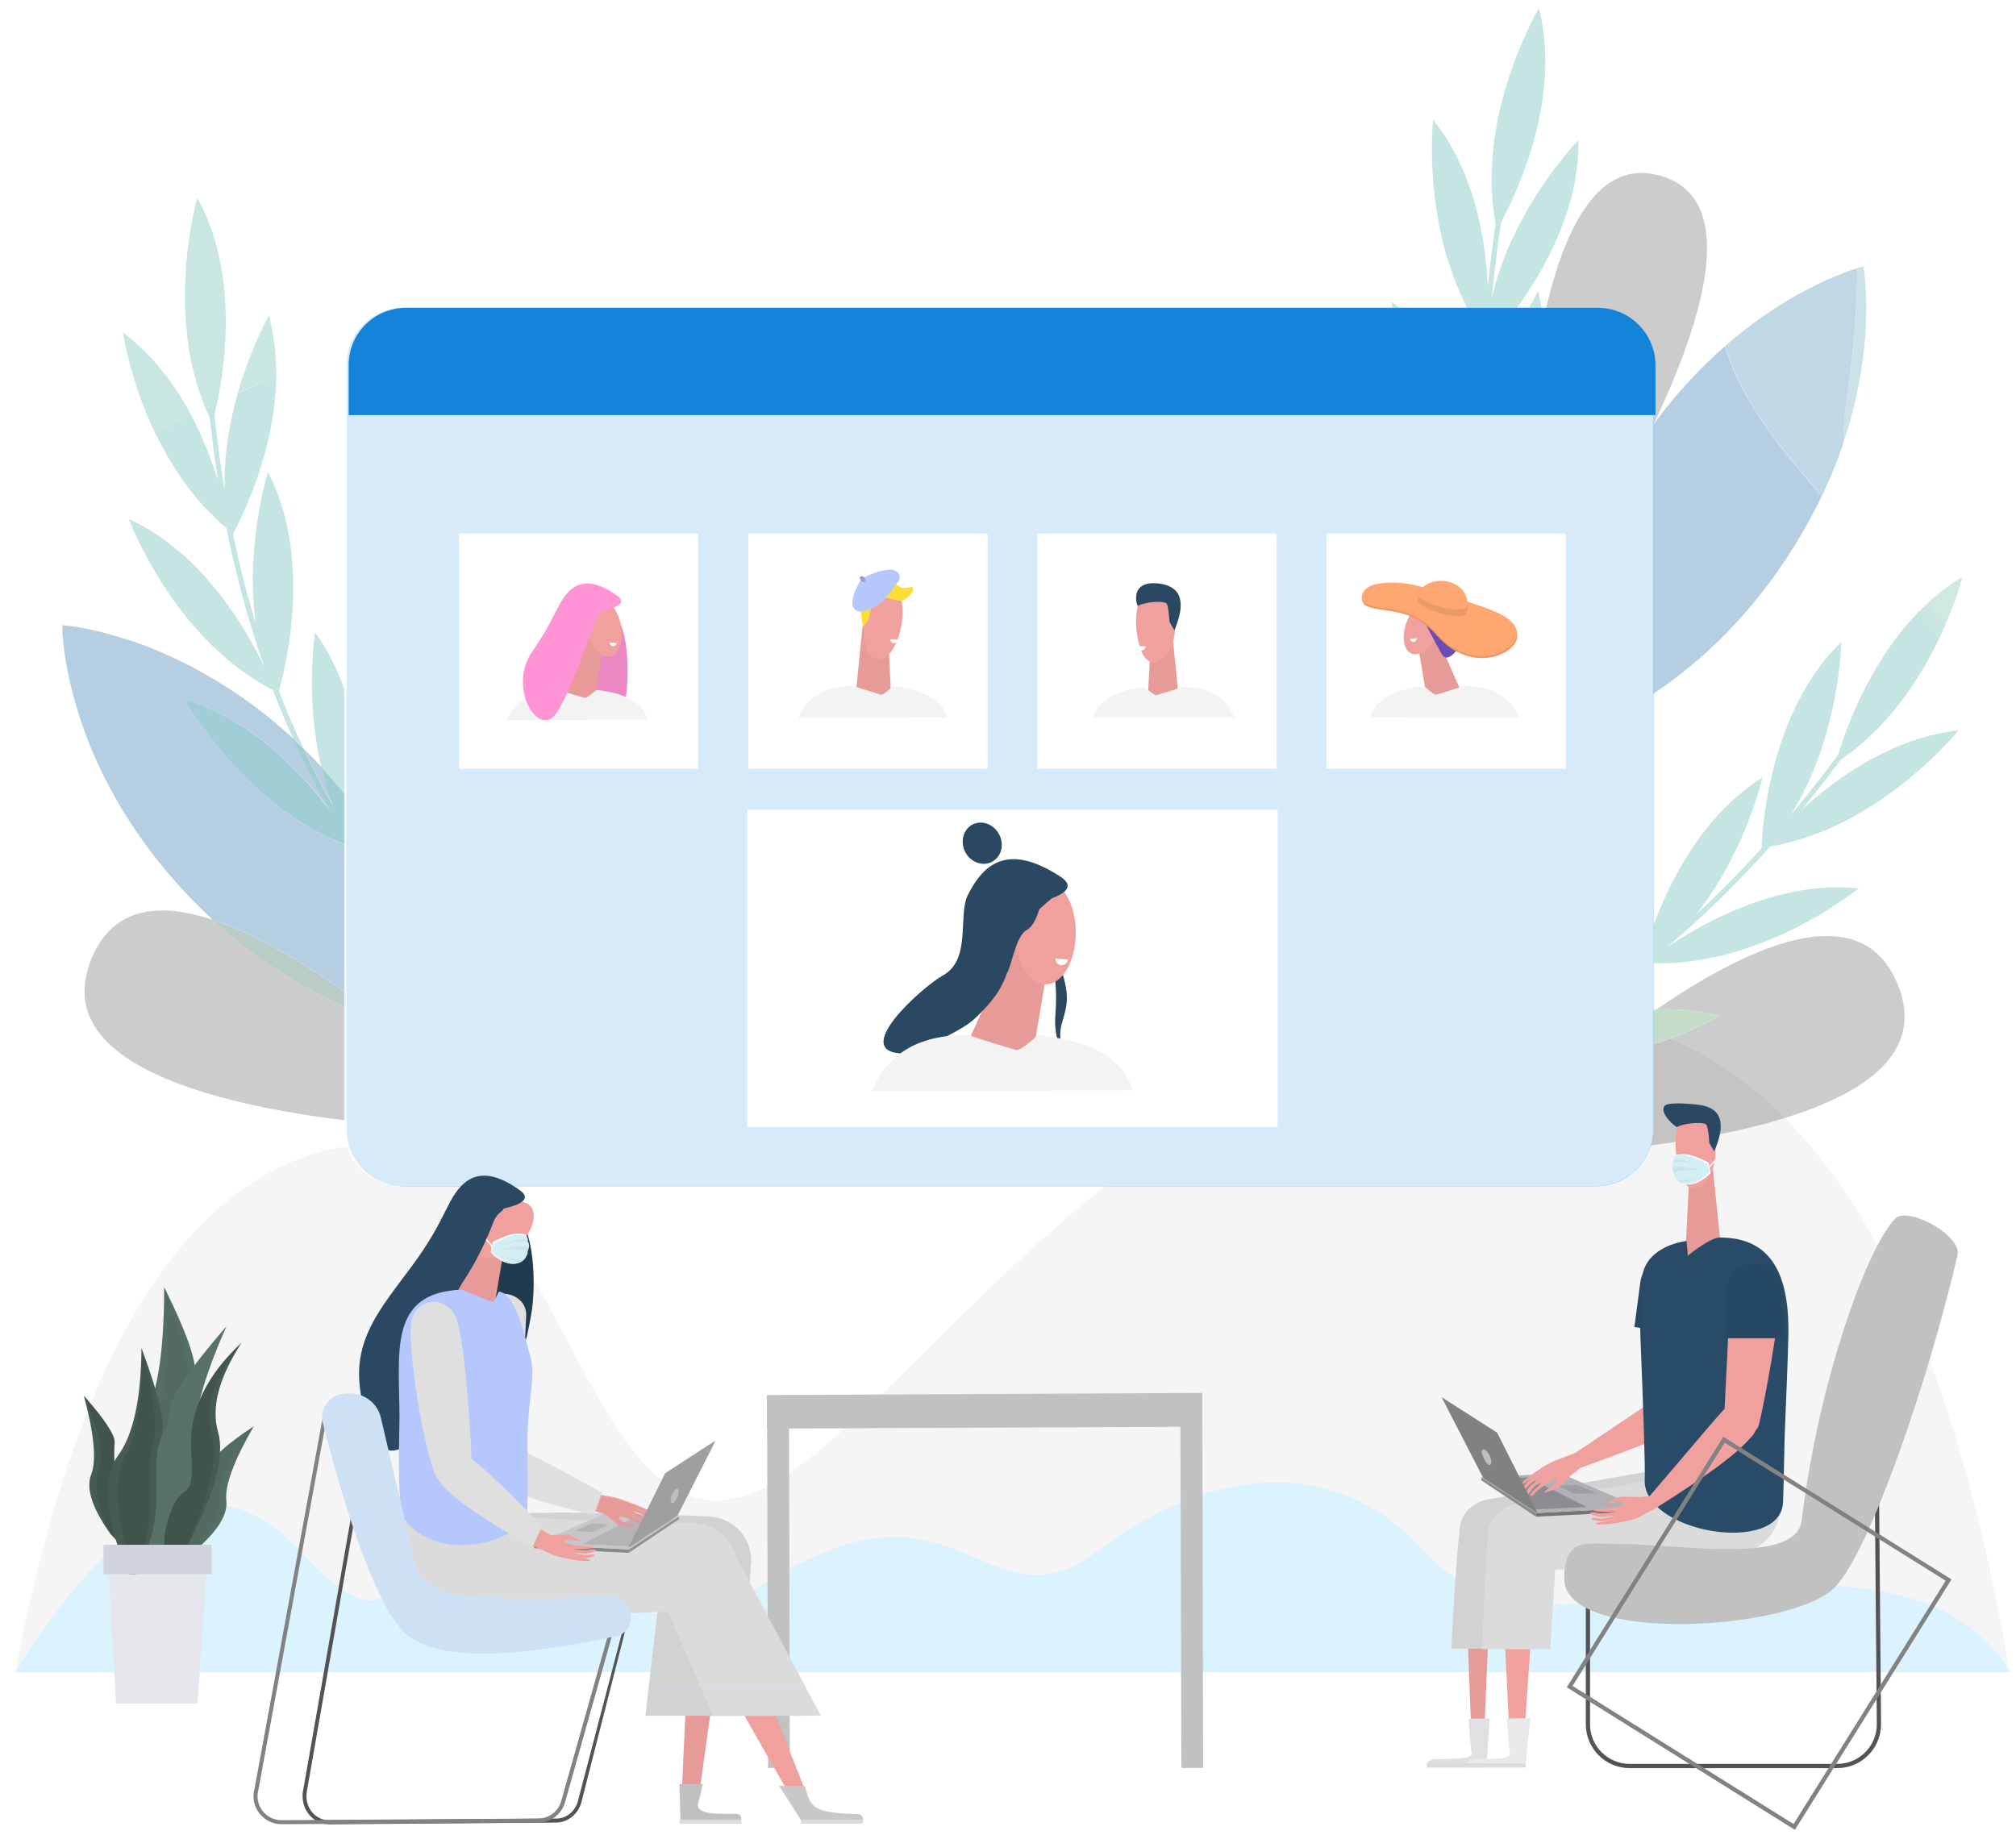 <?xml version="1.0" encoding="utf-8"?>
<!-- Generator: Adobe Illustrator 22.0.1, SVG Export Plug-In . SVG Version: 6.00 Build 0)  -->
<svg version="1.1" id="illustration-builder" xmlns="http://www.w3.org/2000/svg" xmlns:xlink="http://www.w3.org/1999/xlink"
	 x="0px" y="0px" viewBox="0 0 954.6 869" style="enable-background:new 0 0 954.6 869;" xml:space="preserve">
<style type="text/css">
	.st0{fill-opacity:4.000000e-02;}
	.st1{fill:#DBF2FF;}
	.st2{fill:#CFE9E2;}
	.st3{fill:#C9E6E3;}
	.st4{fill:#C5E5E3;}
	.st5{fill:#B5CEE1;}
	.st6{fill:#A1CED5;}
	.st7{fill-opacity:0.2;}
	.st8{fill:#B9CCC7;}
	.st9{fill:#CCE2E8;}
	.st10{fill:#C0D7E5;}
	.st11{fill:#ABC4C7;}
	.st12{fill:#C5DDC8;}
	.st13{fill:#ED9F2D;}
	.st14{fill:#AAA5C6;}
	.st15{fill:#D0D7D0;}
	.st16{fill:#EFEFEB;}
	.st17{fill:#1384DA;}
	.st18{opacity:0.831;fill:#FFFFFF;enable-background:new    ;}
	.st19{fill:#FFFFFF;}
	.st20{fill:#2A4862;}
	.st21{fill:#F0A19E;}
	.st22{fill:#F3F3F3;}
	.st23{fill:#FF93D4;}
	.st24{fill-opacity:8.000000e-02;}
	.st25{fill:#FFDD38;}
	.st26{fill:#B5C7FC;}
	.st27{fill:#6B4DB7;}
	.st28{fill:#FEA770;}
	.st29{fill:#C1C1C1;}
	.st30{fill:#D3EEF4;}
	.st31{opacity:0.541;fill-opacity:8.000000e-02;enable-background:new    ;}
	.st32{fill:#DCDBDB;}
	.st33{fill:#E9E9E9;}
	.st34{fill:#757578;}
	.st35{fill:#B0B0B6;}
	.st36{fill:#8C8C92;}
	.st37{fill:#8B8B8D;}
	.st38{fill:#9D9DA3;}
	.st39{fill:#294B67;}
	.st40{fill:#818182;}
	.st41{fill:#BEBEBF;}
	.st42{fill:none;stroke:#545252;stroke-width:2;}
	.st43{fill:none;stroke:#828282;stroke-width:2;}
	.st44{fill:#587267;}
	.st45{fill:#D1D4DD;}
	.st46{fill:#E5E7ED;}
	.st47{fill:#C9C8C8;}
	.st48{filter:url(#Adobe_OpacityMaskFilter);}
	.st49{mask:url(#mask-2--globalStyle1_x2F_peoplechair_x2F_womansitting_x2F_bottom_x2F_2_1_);fill:#CEE0F4;}
	.st50{filter:url(#Adobe_OpacityMaskFilter_1_);}
	.st51{mask:url(#mask-4--globalStyle1_x2F_peoplechair_x2F_womansitting_x2F_bottom_x2F_2_1_);fill:#CEE0F4;}
	.st52{fill:#888889;}
	.st53{fill:#C7C7C9;}
	.st54{fill:#B4B4B5;}
	.st55{fill:#939396;}
	.st56{fill:#E8E8E8;}
	.st57{filter:url(#Adobe_OpacityMaskFilter_2_);}
	.st58{mask:url(#mask-2--globalStyle1_x2F_peoplechair_x2F_womansitting_x2F_top_x2F_1_1_);fill:#9F9FA0;}
	.st59{filter:url(#Adobe_OpacityMaskFilter_3_);}
	.st60{mask:url(#mask-2--globalStyle1_x2F_peoplechair_x2F_womansitting_x2F_top_x2F_1_2_);fill:#BEBEBF;}
	.st61{fill:#545252;}
	.st62{fill:#828282;}
	.st63{fill:#CEE0F4;}
</style>
<g transform="translate(95,149)">
	<g>
		<g id="Symbols--globalStyle1_x2F_presentation_x2F_bg3">
			<g id="globalStyle1_x2F_presentation_x2F_bg3--globalStyle1_x2F_presentation_x2F_bg3">
				<path id="shadow--globalStyle1_x2F_presentation_x2F_bg3" class="st0" d="M-87.8,642.9h944.4
					c-37.7-222.6-120.9-326.3-249.4-311.2c-192.8,22.6-292.6,230-363,230S163.6,368.5,58.7,396C-11.1,414.2-60,496.6-87.8,642.9z"/>
				<path id="_x5B_color:background_x5D_background--globalStyle1_x2F_presentation_x2F_bg3" class="st1" d="M856.6,642.9
					c-15.5-27.5-47.8-41.2-97-41.2c-73.8,0-139.6,29.1-180.6-16.4c-40.9-45.5-101-40.3-153.7,0s-65.6-40.9-153,12.7
					c-87.4,53.6-109.4-33.5-147.8-33.5s-18.4,84.5-77.7,20.8c-39.6-42.4-84.5-23.2-134.7,57.7H856.6z"/>
			</g>
		</g>
	</g>
</g>
<g transform="translate(61,24)">
	<g>
		<g id="Symbols--globalStyle1_x2F_bgelements_x2F_zoom_x2F_dashboard_x2F_5">
			<g id="globalStyle1_x2F_bgelements_x2F_zoom_x2F_dashboard_x2F_5--globalStyle1_x2F_bgelements_x2F_zoom_x2F_dashboard_x2F_5">
				<g id="background2--globalStyle1_x2F_bgelements_x2F_zoom_x2F_dashboard_x2F_5" transform="translate(57.5 26.5)">
					<path id="Fill-6--globalStyle1_x2F_bgelements_x2F_zoom_x2F_dashboard_x2F_5" class="st2" d="M-25.4,44.4
						c0.2-0.7,0.3-1.1,0.3-1.1c0.2,0.3,0.3,0.6,0.5,0.8C-24.9,44.2-25.2,44.3-25.4,44.4"/>
					<path id="Fill-7--globalStyle1_x2F_bgelements_x2F_zoom_x2F_dashboard_x2F_5" class="st3" d="M-45,154.8
						C-57,129.6-60.3,107-60.3,107c14.3,10.6,24.8,24.9,32.3,39.1C-33.7,148.9-39.4,151.8-45,154.8 M-21.2,142.8
						c-17.7-42.4-6.3-90.4-4.2-98.4c0.3-0.1,0.5-0.2,0.8-0.3c18.7,34.6,12.9,77.2,9,96C-17.5,141-19.4,141.9-21.2,142.8 M-5.9,135.6
						C0.3,113.9,8.8,99,8.8,99c2.6,9.6,3.6,19.3,3.5,28.7C6.2,130.3,0.1,132.9-5.9,135.6"/>
					<path id="Fill-8--globalStyle1_x2F_bgelements_x2F_zoom_x2F_dashboard_x2F_5" class="st4" d="M45.5,326.5
						c-3.8-4.7-7.8-9.3-11.9-13.8c-7.8-33.5-2.9-63.7-2.9-63.7c6.7,9.3,11.5,19.5,14.8,29.7V326.5 M25.3,304.1
						c-1.6-1.6-3.2-3.1-4.9-4.7c-3.5-7.6-6.7-15.3-9.7-23.1c-47.4-24.4-68.2-81-68.2-81c34.8,15.9,55.5,51.8,64.2,70.2
						c-7.6-21.5-13.5-43.5-18-65.9c-15.4-12.9-26.2-29.4-33.6-44.9c5.6-3,11.3-5.8,16.9-8.6c5.8,10.9,9.8,21.7,12.7,30.9
						c-1.5-9.9-2.8-19.8-3.9-29.7c-0.7-1.5-1.4-3-2-4.5c1.9-0.9,3.7-1.8,5.6-2.7c-0.5,2.2-0.9,4.2-1.3,5.7c1.2,12,2.8,24,4.8,35.9
						c-0.5-16.7,2.4-32.7,6.2-46c6-2.7,12.1-5.4,18.2-8c-0.4,35.2-16.3,67-20.5,74.7c3,14.3,6.6,28.5,10.8,42.5
						c-5.1-37.7,5.8-71.8,5.8-71.8c20.9,40.3,8.8,90.7,5.2,103.6C17.1,286,21,295.1,25.3,304.1"/>
					<path id="Fill-9--globalStyle1_x2F_bgelements_x2F_zoom_x2F_dashboard_x2F_5" class="st4" d="M611.3,95.3h-5.8
						c2.6-5,4.4-7.8,4.4-7.8C610.5,90.1,611,92.7,611.3,95.3 M599.8,95.3h-23.5c-21.5-41-16.2-89.1-16.2-89.1
						c19.8,24.6,24.9,57,25.9,79c1-9.9,2.2-19.9,3.7-29.7C580,4,610.2-46.6,610.2-46.6c11,43-10.9,88.3-17.9,101.3
						c-1.8,11.9-3.3,23.9-4.4,35.9c9.8-42.8,41-74.8,41-74.8C629.5,48.1,612.7,77.5,599.8,95.3 M543.9,95.3h-3.1
						c-0.3-1.9-0.4-3-0.4-3C541.7,93.3,542.8,94.3,543.9,95.3"/>
					<path id="Fill-10--globalStyle1_x2F_bgelements_x2F_zoom_x2F_dashboard_x2F_5" class="st5" d="M45.5,419.8
						C24.6,405,2.2,391.7-17.8,385.1c-4.4-4.1-8.7-8.3-12.8-12.7c-5.7-6.1-11-12.4-16-18.9c-5-6.5-9.5-13.2-13.7-20
						c-4.1-6.8-7.8-13.7-11-20.4c-3.2-6.8-5.9-13.5-8.1-19.9c-2.2-6.4-4-12.5-5.4-18.2c-1.4-5.6-2.3-10.7-3-15.1
						c-0.2-1.1-0.3-2.1-0.4-3.1c-0.1-1-0.2-1.9-0.3-2.8c-0.2-1.7-0.3-3.3-0.4-4.5c-0.1-1.2-0.1-2.2-0.1-2.9c0-0.7,0-1,0-1
						s0.3,0,1,0.1c0.7,0.1,1.7,0.1,2.9,0.3c1.2,0.2,2.8,0.4,4.5,0.7c0.9,0.2,1.8,0.3,2.8,0.5c1,0.2,2,0.4,3.1,0.7
						c4.3,0.9,9.3,2.3,14.9,4c5.6,1.7,11.5,3.9,17.8,6.6c6.2,2.7,12.7,5.8,19.3,9.5c6.5,3.7,13.1,7.8,19.6,12.3
						c6.5,4.6,12.9,9.6,19,15c1.6,1.4,3.1,2.8,4.7,4.2c1.3,2.9,2.7,5.7,4.1,8.6c4.1,8.5,8.6,17.1,13.4,25.5
						C24.8,315.9,1,290-31.1,280.9c0,0,28,50.8,76.7,68.9V419.8 M39.3,331.2c-4.6-8.1-8.8-16.3-12.7-24.4c-0.4-0.9-0.9-1.8-1.3-2.7
						c2.8,2.7,5.5,5.5,8.2,8.4c0,0.1,0.1,0.1,0.1,0.2C35.1,318.8,36.9,325,39.3,331.2"/>
					<path id="Fill-11--globalStyle1_x2F_bgelements_x2F_zoom_x2F_dashboard_x2F_5" class="st6" d="M45.5,349.7
						c-48.7-18.1-76.7-68.9-76.7-68.9c32.1,9.2,55.9,35.1,69,52.7c-4.9-8.4-9.3-17-13.4-25.5c-1.4-2.8-2.7-5.7-4.1-8.6
						c1.6,1.5,3.3,3.1,4.9,4.7c0.4,0.9,0.9,1.8,1.3,2.7c3.9,8.1,8.1,16.3,12.7,24.4c-2.4-6.2-4.2-12.4-5.6-18.5
						c4.1,4.5,8.1,9.1,11.9,13.8V349.7"/>
					<path id="shadow--globalStyle1_x2F_bgelements_x2F_zoom_x2F_dashboard_x2F_5" class="st7" d="M746.6,392.8
						c14.8,0,26.7,6.5,33.4,22.7c20,48.2-53.6,68.2-116.8,76.5c0.7-2.5,1.2-5.1,1.2-7.8v-40c18.7-6.2,31.1-13.6,31.1-13.6
						c-8.5-2.2-17.1-3.1-25.5-3.1c-1.4,0-2.8,0-4.2,0.1C693.8,408.4,723.6,392.8,746.6,392.8z M-41.7,380.7c7.4,0,15.4,1.6,23.9,4.4
						c7.7,7.1,15.8,13.7,24.1,19.5c6.5,4.6,13.1,8.7,19.6,12.3c6.5,3.6,13,6.8,19.3,9.5c0.1,0.1,0.3,0.1,0.4,0.2v53.6
						c-64-7.8-141-27.3-120.8-76.6C-68.5,387.3-56.6,380.7-41.7,380.7z M658.8,31.4c2.9,0,5.9,0.5,9.2,1.4
						c36.5,10.8,21.5,65-3.6,117.9c0,0,0,0,0,0.1v-28.3c0-15-12.1-27.1-27.1-27.1h-23.7C622.1,59.1,636.1,31.4,658.8,31.4z"/>
					<path id="Fill-13--globalStyle1_x2F_bgelements_x2F_zoom_x2F_dashboard_x2F_5" class="st8" d="M45.5,426.6
						c-0.1-0.1-0.3-0.1-0.4-0.2c-6.2-2.7-12.7-5.8-19.3-9.5c-6.5-3.7-13.1-7.8-19.6-12.3c-8.3-5.8-16.3-12.3-24.1-19.5
						c20,6.6,42.4,19.9,63.3,34.7V426.6"/>
					<path id="Fill-14--globalStyle1_x2F_bgelements_x2F_zoom_x2F_dashboard_x2F_5" class="st2" d="M802.6,245.5
						c-2.8-3.5-5.7-6.9-8.7-10.1c5.1-4.7,10.7-9,16.8-12.6C810.8,222.8,808.4,232.3,802.6,245.5"/>
					<path id="Fill-15--globalStyle1_x2F_bgelements_x2F_zoom_x2F_dashboard_x2F_5" class="st3" d="M799.5,252.3
						c-3.6-4.2-7-8.3-10.2-12.3c1.5-1.6,3.1-3.1,4.7-4.6c2.9,3.2,5.8,6.6,8.7,10.1C801.7,247.7,800.6,250,799.5,252.3"/>
					<path id="Fill-16--globalStyle1_x2F_bgelements_x2F_zoom_x2F_dashboard_x2F_5" class="st4" d="M664.3,428.6v-0.9
						c0.5,0,1,0,1.5-0.1C665.3,427.9,664.8,428.2,664.3,428.6 M667.7,405.7c-1.1,0-2.2,0-3.3-0.1v-17.8
						c7.6-20.6,23.3-52.3,51.7-70.1c0,0-7.9,34.9-31.4,64.8c10.8-9.9,21-20.3,30.9-31.2c0.4-11.2,4.1-65.1,37.8-97.8
						c0,0-0.6,44.6-23.9,81.9c7.8-9.2,15.2-18.7,22.4-28.5c3.3-11.1,14.3-42.9,37.5-67c3.2,4,6.6,8.1,10.2,12.3
						c-8.9,18.5-23.7,41.6-46.5,57.1c-5.9,8-12.1,15.9-18.4,23.6c16.3-14.9,42.9-34.1,74.2-37.5c0,0-37.2,46.3-89.2,55
						c-15.2,17-31.5,33-48.9,47.7c15.4-10.4,46.9-28.4,81.2-28.4c3.2,0,6.5,0.2,9.7,0.5C761.6,370.3,718.4,405.7,667.7,405.7"/>
					<path id="Fill-18--globalStyle1_x2F_bgelements_x2F_zoom_x2F_dashboard_x2F_5" class="st9" d="M754.6,158.5
						c-0.1-6.8,0.4-14.1,1.6-21.8c2.5-16.4,4.5-37.3,4.8-60.3c0.7-0.2,1.4-0.4,1.8-0.5c0.6-0.2,1-0.3,1-0.3s0.1,0.3,0.2,1
						c0.1,0.7,0.3,1.7,0.4,2.9c0.1,1.2,0.3,2.8,0.4,4.5c0.1,0.9,0.1,1.8,0.2,2.8c0,1,0.1,2,0.1,3.1c0.2,4.4,0.1,9.6-0.2,15.4
						c-0.3,5.8-0.9,12.1-2,18.9c-1,6.7-2.5,13.8-4.4,21C757.4,149.6,756.1,154,754.6,158.5"/>
					<path id="Fill-19--globalStyle1_x2F_bgelements_x2F_zoom_x2F_dashboard_x2F_5" class="st10" d="M744.2,184.4
						c-21.4-24.7-38.2-45.7-45.8-71c1.5-1.3,3-2.5,4.4-3.8c5.8-4.8,11.6-9.1,17.2-12.8c5.7-3.8,11.1-7,16.3-9.7
						c5.1-2.7,9.8-4.9,13.9-6.6c1-0.4,2-0.8,2.9-1.2c0.9-0.4,1.8-0.7,2.6-1c1.6-0.6,3.1-1.1,4.3-1.5c0.3-0.1,0.7-0.2,1-0.3
						c-0.3,23-2.4,43.9-4.8,60.3c-1.2,7.7-1.7,14.9-1.6,21.8c-1,2.9-2,5.9-3.1,8.8C749.3,173,746.9,178.8,744.2,184.4"/>
					<path id="Fill-20--globalStyle1_x2F_bgelements_x2F_zoom_x2F_dashboard_x2F_5" class="st5" d="M664.3,278.1V150.8
						c0,0,0-0.1,0-0.1c1.8-2.4,3.6-4.8,5.4-7.1c5.1-6.4,10.4-12.5,16-18.2c4.1-4.2,8.3-8.2,12.6-11.9c7.6,25.3,24.4,46.3,45.8,71
						c-0.8,1.7-1.6,3.4-2.5,5c-3.7,7.3-7.8,14.5-12.3,21.5c-8.9,14-19.3,27-30.4,38.4c-5.5,5.7-11.3,10.9-17.1,15.7
						c-5.8,4.8-11.6,9.1-17.2,12.8C664.6,277.9,664.5,278,664.3,278.1"/>
					<path id="Fill-21--globalStyle1_x2F_bgelements_x2F_zoom_x2F_dashboard_x2F_5" class="st11" d="M664.3,150.8L664.3,150.8
						C664.4,150.7,664.4,150.7,664.3,150.8C664.4,150.7,664.4,150.7,664.3,150.8"/>
					<path id="Fill-23--globalStyle1_x2F_bgelements_x2F_zoom_x2F_dashboard_x2F_5" class="st12" d="M664.3,444.2v-15.6
						c0.5-0.3,1-0.7,1.5-1c1.4,0,2.8-0.1,4.2-0.1c8.4,0,17,0.9,25.5,3.1C695.5,430.6,683.1,437.9,664.3,444.2"/>
					<polygon id="Fill-24--globalStyle1_x2F_bgelements_x2F_zoom_x2F_dashboard_x2F_5" class="st13" points="256.2,391 283.1,391 
						283.1,323.4 256.2,323.4 					"/>
					<polygon id="Fill-25--globalStyle1_x2F_bgelements_x2F_zoom_x2F_dashboard_x2F_5" class="st14" points="316.9,391 343.9,391 
						343.9,263.9 316.9,263.9 					"/>
					<polygon id="Fill-26--globalStyle1_x2F_bgelements_x2F_zoom_x2F_dashboard_x2F_5" class="st13" points="377.7,391 404.6,391 
						404.6,277.1 377.7,277.1 					"/>
					<polygon id="Fill-27--globalStyle1_x2F_bgelements_x2F_zoom_x2F_dashboard_x2F_5" class="st14" points="438.4,391 465.4,391 
						465.4,212.8 438.4,212.8 					"/>
					<polyline id="Fill-28--globalStyle1_x2F_bgelements_x2F_zoom_x2F_dashboard_x2F_5" class="st15" points="479.6,409.6 
						238.4,409.6 238.4,152.8 242.1,152.8 242.1,406 479.6,406 479.6,409.6 					"/>
					<polyline id="Fill-29--globalStyle1_x2F_bgelements_x2F_zoom_x2F_dashboard_x2F_5" class="st15" points="263.2,291.7 
						260.7,288.9 323.8,232.3 382.3,245 445.5,174.5 448.3,176.9 383.6,249 324.9,236.3 263.2,291.7 					"/>
					<polyline id="Fill-30--globalStyle1_x2F_bgelements_x2F_zoom_x2F_dashboard_x2F_5" class="st15" points="453.2,187.4 
						435.4,170.2 458.4,164.1 453.2,187.4 					"/>
					<polygon id="Fill-31--globalStyle1_x2F_bgelements_x2F_zoom_x2F_dashboard_x2F_5" class="st14" points="502.5,337.1 521,337.1 
						521,318.6 502.5,318.6 					"/>
					<polygon id="Fill-32--globalStyle1_x2F_bgelements_x2F_zoom_x2F_dashboard_x2F_5" class="st13" points="502.5,369.5 521,369.5 
						521,351 502.5,351 					"/>
					<polygon id="Fill-33--globalStyle1_x2F_bgelements_x2F_zoom_x2F_dashboard_x2F_5" class="st16" points="526.1,369.5 
						584.7,369.5 584.7,359 526.1,359 					"/>
					<polygon id="Fill-34--globalStyle1_x2F_bgelements_x2F_zoom_x2F_dashboard_x2F_5" class="st16" points="526.1,337.1 
						584.7,337.1 584.7,326.5 526.1,326.5 					"/>
					<path id="_x5B_color:bgelement_x5D_screen--globalStyle1_x2F_bgelements_x2F_zoom_x2F_dashboard_x2F_5" class="st17" d="
						M637.2,511.3H72.7c-15,0-27.1-12.1-27.1-27.1V122.4c0-15,12.1-27.1,27.1-27.1h564.6c15,0,27.1,12.1,27.1,27.1v361.7
						C664.3,499.1,652.2,511.3,637.2,511.3"/>
					<path id="shape--globalStyle1_x2F_bgelements_x2F_zoom_x2F_dashboard_x2F_5" class="st18" d="M637.2,511.3H71.7
						c-15,0-27.2-12.1-27.2-27.1V122.4c0-15,12.2-27.1,27.2-27.1h565.5c15,0,27.2,12.1,27.2,27.1v361.7
						C664.3,499.1,652.2,511.3,637.2,511.3"/>
					<path id="_x5B_color:bgelement_x5D_screen--globalStyle1_x2F_bgelements_x2F_zoom_x2F_dashboard_x2F_5_1_" class="st17" d="
						M638.2,95.3H73.7c-15,0-27.1,12.1-27.1,27.1v23.7h618.8v-23.7C665.3,107.5,653.2,95.3,638.2,95.3"/>
				</g>
				
					<rect id="Rectangle-Copy-5--globalStyle1_x2F_bgelements_x2F_zoom_x2F_dashboard_x2F_5" x="156.3" y="228.7" class="st19" width="113.3" height="111.4"/>
				
					<rect id="Rectangle-Copy-6--globalStyle1_x2F_bgelements_x2F_zoom_x2F_dashboard_x2F_5" x="293.3" y="228.7" class="st19" width="113.3" height="111.4"/>
				
					<rect id="Rectangle-Copy-7--globalStyle1_x2F_bgelements_x2F_zoom_x2F_dashboard_x2F_5" x="292.8" y="359.5" class="st19" width="251.2" height="150.2"/>
				
					<rect id="Rectangle-Copy-8--globalStyle1_x2F_bgelements_x2F_zoom_x2F_dashboard_x2F_5" x="430.2" y="228.7" class="st19" width="113.3" height="111.4"/>
				
					<rect id="Rectangle-Copy-9--globalStyle1_x2F_bgelements_x2F_zoom_x2F_dashboard_x2F_5" x="567.1" y="228.7" class="st19" width="113.3" height="111.4"/>
			</g>
		</g>
	</g>
</g>
<g transform="translate(512,442)">
	<g>
		<g id="Symbols--globalStyle1_x2F_bgelements_x2F_zoom_x2F_head2_x2F_6">
			<g id="globalStyle1_x2F_bgelements_x2F_zoom_x2F_head2_x2F_6--globalStyle1_x2F_bgelements_x2F_zoom_x2F_head2_x2F_6">
				<g id="Group-2--globalStyle1_x2F_bgelements_x2F_zoom_x2F_head2_x2F_6" transform="translate(17.631 17)">
					<path id="_x5B_color:hair_x5D_hair--globalStyle1_x2F_bgelements_x2F_zoom_x2F_head2_x2F_6" class="st20" d="M-26.1-36.8
						c-4.4,13.9-4.9,25.6-1.7,35c4.9,14.1,3.7,18.3,1,27.4c-1.8,6-0.5,12.9,3.7,20.6c-5.2-8-7.5-16.1-6.8-24.5
						c1-12.6-0.4-21.4-2.4-27.1c-2-5.6-3.1-22.7-3.8-26.7C-36.6-34.9-33.3-36.4-26.1-36.8"/>
					<g id="Group--globalStyle1_x2F_bgelements_x2F_zoom_x2F_head2_x2F_6" transform="translate(31.883 28.501)">
						<polygon id="_x5B_skin_x5D_neck--globalStyle1_x2F_bgelements_x2F_zoom_x2F_head2_x2F_6" class="st21" points="-113.3,28.1 
							-78.5,-47.8 -64,-38.2 -75.2,28.1 						"/>
						<polygon id="shadow--globalStyle1_x2F_bgelements_x2F_zoom_x2F_head2_x2F_6" class="st0" points="-113.3,28.1 -78.5,-47.8 
							-64,-38.2 -75.2,28.1 						"/>
						
							<ellipse id="_x5B_skin_x5D_face--globalStyle1_x2F_bgelements_x2F_zoom_x2F_head2_x2F_6" class="st21" cx="-66.4" cy="-45.8" rx="14.3" ry="24.5"/>
						<path id="smile--globalStyle1_x2F_bgelements_x2F_zoom_x2F_head2_x2F_6" class="st19" d="M-59-30.4c0.9,0.1,2.9-0.4,3.1-2.7
							l-5.8-0.4C-61.9-31.4-60-30.5-59-30.4z"/>
					</g>
					<path id="_x5B_color:hair_x5D_hair--globalStyle1_x2F_bgelements_x2F_zoom_x2F_head2_x2F_6_1_" class="st20" d="M-27.5-43.8
						c5.6,3.7,4.3,7.1-4,10.2c-1.7,1.4-3.7,3.1-6,5.2c-1.6,5.3-3.6,8.6-6,9.9c-5.2,2.8-7.1,17-9.3,20.3c-2,5.9-5.4,12.5-15.6,21.9
						C-75.6,30.4-99,40-101.1,40c-27.5,0,8.5-31.8,17.9-37c13.6-7.4,7.1-28.4,11.8-38C-63.9-50-52.3-60-27.5-43.8z M-69.8-68.1
						c4.2-2.7,10-1.1,12.9,3.6c2.9,4.7,1.8,10.6-2.4,13.3c-4.2,2.7-10,1.1-12.9-3.6C-75-59.4-74-65.4-69.8-68.1z"/>
				</g>
				<path id="shape-copy-7--globalStyle1_x2F_bgelements_x2F_zoom_x2F_head2_x2F_6" class="st22" d="M-53.1,48.2
					c-25.1-0.3-38.8,9.6-46,26.4c0,0,122.7-0.2,123.5-0.2C18,52.7-8.8,49.9-20.3,48.2c-2.9,2.1-7.6,7.1-10.6,7.1
					C-32.1,54.9-50.9,49.4-53.1,48.2z"/>
			</g>
		</g>
	</g>
</g>
<g transform="translate(330,318)">
	<g>
		<g id="Symbols--globalStyle1_x2F_bgelements_x2F_zoom_x2F_head_x2F_3">
			<g id="globalStyle1_x2F_bgelements_x2F_zoom_x2F_head_x2F_3--globalStyle1_x2F_bgelements_x2F_zoom_x2F_head_x2F_3">
				<g id="Group-2--globalStyle1_x2F_bgelements_x2F_zoom_x2F_head_x2F_3" transform="translate(11 21)">
					<path id="_x5B_color:hair_x5D_hair--globalStyle1_x2F_bgelements_x2F_zoom_x2F_head_x2F_3" class="st23" d="M-44.3-11
						C-46.4,9.3-83.4,5-76.2-29C-72-48.8-68.8-50.7-56-50.7C-42.7-50.7-43.3-21.3-44.3-11z"/>
					<path id="shadow--globalStyle1_x2F_bgelements_x2F_zoom_x2F_head_x2F_3" class="st24" d="M-44.3-11C-46.4,9.3-83.4,5-76.2-29
						C-72-48.8-68.8-50.7-56-50.7C-42.7-50.7-43.3-21.3-44.3-11z"/>
					<g id="Group--globalStyle1_x2F_bgelements_x2F_zoom_x2F_head_x2F_3" transform="translate(13.943 6.458)">
						<polygon id="_x5B_skin_x5D_skin--globalStyle1_x2F_bgelements_x2F_zoom_x2F_head_x2F_3" class="st21" points="-94.4,-7.9 
							-78,-48.7 -69,-41.4 -74.7,-7.6 						"/>
						<polygon id="shadow--globalStyle1_x2F_bgelements_x2F_zoom_x2F_head_x2F_3_1_" class="st0" points="-94.6,-7.4 -78,-48.7 
							-69,-41.4 -74.7,-7.8 						"/>
						
							<ellipse id="_x5B_skin_x5D_skin--globalStyle1_x2F_bgelements_x2F_zoom_x2F_head_x2F_3_1_" transform="matrix(0.978 -0.208 0.208 0.978 8.475 -15.353)" class="st21" cx="-68.8" cy="-48" rx="8" ry="13.7"/>
						<path id="smile--globalStyle1_x2F_bgelements_x2F_zoom_x2F_head_x2F_3" class="st19" d="M-64.7-39.4c0.5,0,1.6-0.2,1.7-1.5
							l-3.2-0.2C-66.3-40-65.2-39.4-64.7-39.4z"/>
					</g>
					<path id="shape-copy--globalStyle1_x2F_bgelements_x2F_zoom_x2F_head_x2F_3" class="st22" d="M-76.1-12.3
						C-89.7-12.4-97.1-7-101,2c0,0,66.3-0.1,66.7-0.1c-3.5-11.7-17.9-13.2-24.1-14.2c-1.6,1.1-4.1,3.8-5.7,3.8
						C-64.8-8.6-75-11.6-76.1-12.3z"/>
					<path id="_x5B_color:hair_x5D_hair--globalStyle1_x2F_bgelements_x2F_zoom_x2F_head_x2F_3_1_" class="st23" d="M-88.8-30.7
						c6.8-9.7,9.6-16.1,12.7-21.9c4.9-9.1,12.3-15,27.2-4.4c4.1,2.9,1.9,5.3-6.4,7.2c-0.3,1.2-2.7,1.5-4.2,6
						c-0.3,0.4-10.6,31.4-18,42.5C-86,11.2-101-13.6-88.8-30.7z"/>
				</g>
			</g>
		</g>
	</g>
</g>
<g transform="translate(479,318)">
	<g>
		<g id="Symbols--globalStyle1_x2F_bgelements_x2F_zoom_x2F_head_x2F_14">
			<g id="globalStyle1_x2F_bgelements_x2F_zoom_x2F_head_x2F_14--globalStyle1_x2F_bgelements_x2F_zoom_x2F_head_x2F_14">
				<polygon id="_x5B_skin_x5D_neck--globalStyle1_x2F_bgelements_x2F_zoom_x2F_head_x2F_14" class="st21" points="-56.7,18.5 
					-59,-27.1 -69.7,-30 -74.6,18.6 				"/>
				<polygon id="shadow--globalStyle1_x2F_bgelements_x2F_zoom_x2F_head_x2F_14" class="st0" points="-56.7,18.2 -59,-27.1 
					-69.7,-30 -74.6,18.2 				"/>
				<path id="_x5B_skin_x5D_face--globalStyle1_x2F_bgelements_x2F_zoom_x2F_head_x2F_14" class="st21" d="M-64-5.8
					c4.8,1.2,10.1-5.9,11.8-15.9c1.8-10-0.7-19.1-5.5-20.4c-4.8-1.2-10.1,5.9-11.8,15.9C-71.2-16.1-68.8-7-64-5.8"/>
				<path id="_x5B_color:hair_x5D_hair--globalStyle1_x2F_bgelements_x2F_zoom_x2F_head_x2F_14" class="st25" d="M-70.3-21l2.5-3.3
					c1.4-6.6,2.4-10.1,3.1-10.3c3.2-1.3,9.7,0.9,12.1,1.2c1.5,0.2,6.1-3.2,6-5.9c-0.1-1.8-3,0.4-5.6-0.4c-3.2-0.9-4.9-7.5-9.4-7.1
					C-70.6-46.2-73.5-37.5-70.3-21"/>
				<path id="hat--globalStyle1_x2F_bgelements_x2F_zoom_x2F_head_x2F_14" class="st26" d="M-69.6-44.6c3.5-2,10-4.1,13.2-3.5
					c2.7,0.5,3.8,2.1,3.3,4.7c-3.8,5.4-6.7,9-8.7,10.8c-3,2.6-10.7,6.3-12.9,2.7s1.6-10.8,3.2-13.2c0.1-0.1,0.1-0.1,0.2-0.2
					c-0.6-0.7-0.9-1.6,0.1-1.8c0.6-0.1,1.2,0.1,1.5,0.5L-69.6-44.6z"/>
				<path id="shadow--globalStyle1_x2F_bgelements_x2F_zoom_x2F_head_x2F_14_1_" class="st7" d="M-69.2-43.3c-0.1-0.7-1-2-2.2-1.7
					s-0.4,1.6,0.5,2.3S-69.1-42.6-69.2-43.3z"/>
				<path id="smile--globalStyle1_x2F_bgelements_x2F_zoom_x2F_head_x2F_14" class="st19" d="M-55.8-13.4c0.6,0,1.8-0.3,1.9-1.7
					l-3.6-0.1C-57.5-14-56.4-13.4-55.8-13.4"/>
				<path id="shape-copy-11--globalStyle1_x2F_bgelements_x2F_zoom_x2F_head_x2F_14" class="st22" d="M-74.7,6.9
					C-89,6.7-96.9,12.4-101,22c0,0,70.1-0.1,70.6-0.1c-3.7-12.4-19-14-25.5-15c-1.7,1.2-4.3,4.1-6,4.1C-62.7,10.7-73.5,7.5-74.7,6.9
					z"/>
			</g>
		</g>
	</g>
</g>
<g transform="translate(623,318)">
	<g transform="translate(92,0) scale(-1, 1)">
		<g>
			<g id="Symbols--globalStyle1_x2F_bgelements_x2F_zoom_x2F_head_x2F_4">
				<g id="globalStyle1_x2F_bgelements_x2F_zoom_x2F_head_x2F_4--globalStyle1_x2F_bgelements_x2F_zoom_x2F_head_x2F_4">
					<polygon id="_x5B_skin_x5D_neck--globalStyle1_x2F_bgelements_x2F_zoom_x2F_head_x2F_4" class="st21" points="171.9,20.3 
						170.2,-12 159.6,-14.8 155.9,21.4 					"/>
					<polygon id="shadow--globalStyle1_x2F_bgelements_x2F_zoom_x2F_head_x2F_4" class="st0" points="171.8,19.7 169.5,-27.3 
						161.3,-30.6 156.1,19.8 					"/>
					<path id="_x5B_skin_x5D_face--globalStyle1_x2F_bgelements_x2F_zoom_x2F_head_x2F_4" class="st21" d="M167.9-4.4
						c5,0.9,8-5.8,9-15.8c1-10-2.3-18.8-7.3-19.7c-5-0.9-9.9,6.4-10.9,16.3S162.8-5.4,167.9-4.4"/>
					<path id="_x5B_color:hair_x5D_hair--globalStyle1_x2F_bgelements_x2F_zoom_x2F_head_x2F_4" class="st20" d="M158.9-19.5
						l2.3-3.9c0.4-5.7,0.9-8.7,1.7-9c3.6-1.5,12.7,0.4,13.2,1.4c0.4,0.8,5-12.6-10.3-10.6C155.6-40.1,153.3-32.8,158.9-19.5"/>
					<path id="smile--globalStyle1_x2F_bgelements_x2F_zoom_x2F_head_x2F_4" class="st19" d="M174.4-10c0.6,0,1.8-0.5,1.8-2
						l-3.7,0.1C172.6-10.5,173.8-10,174.4-10"/>
					<path id="shape-copy--globalStyle1_x2F_bgelements_x2F_zoom_x2F_head_x2F_4" class="st22" d="M155.4,7.4
						c-13.6-0.2-20.9,5.2-24.9,14.3c0,0,66.3-0.1,66.7-0.1c-3.5-11.7-17.9-13.2-24.1-14.2c-1.6,1.1-4.1,3.8-5.7,3.8
						C166.7,11,156.5,8,155.4,7.4z"/>
				</g>
			</g>
		</g>
	</g>
</g>
<g transform="translate(763,318)">
	<g transform="translate(92,0) scale(-1, 1)">
		<g>
			<g id="Symbols--globalStyle1_x2F_bgelements_x2F_zoom_x2F_head_x2F_13">
				<g id="globalStyle1_x2F_bgelements_x2F_zoom_x2F_head_x2F_13--globalStyle1_x2F_bgelements_x2F_zoom_x2F_head_x2F_13">
					<g id="Group--globalStyle1_x2F_bgelements_x2F_zoom_x2F_head_x2F_13" transform="translate(0 9)">
						<polygon id="_x5B_skin_x5D_neck--globalStyle1_x2F_bgelements_x2F_zoom_x2F_head_x2F_13" class="st21" points="159.1,9.7 
							176,-28.7 183.9,-23.4 178.3,10.1 						"/>
						<polygon id="shadow--globalStyle1_x2F_bgelements_x2F_zoom_x2F_head_x2F_13" class="st0" points="159.4,9 176,-28.7 
							183.9,-23.4 178.5,8.8 						"/>
						<g id="style1_x2F_women_x2F_head_x2F_1--globalStyle1_x2F_bgelements_x2F_zoom_x2F_head_x2F_13">
							<g id="head--globalStyle1_x2F_bgelements_x2F_zoom_x2F_head_x2F_13" transform="rotate(-12 83.43 6.585)">
								
									<ellipse id="_x5B_skin_x5D_face--globalStyle1_x2F_bgelements_x2F_zoom_x2F_head_x2F_13" transform="matrix(-0.174 -0.985 0.985 -0.174 228.085 174.004)" class="st21" cx="187" cy="-8.7" rx="13.4" ry="-7.8"/>
								<path id="_x5B_color:hair_x5D_hair--globalStyle1_x2F_bgelements_x2F_zoom_x2F_head_x2F_13" class="st27" d="M187.4-13.1
									c-0.7,0.8-0.5,1.6-12.1,14.9c-3.5,4.1-7.1-3.5-8-7.5c-1.3-5.7-0.4-10,3.1-14.7c5.5-7.4,12.8-11.7,24.8-0.5
									c3.3,3.1,1.1,4.9-6.6,5.6C188.2-14.4,187.8-13.6,187.4-13.1z"/>
								<path id="smile--globalStyle1_x2F_bgelements_x2F_zoom_x2F_head_x2F_13" class="st19" d="M189.5-1.1c0.5,0.1,1.6,0.1,2-1.1
									l-3-0.9C188.2-2,189-1.3,189.5-1.1z"/>
								<path id="hat--globalStyle1_x2F_bgelements_x2F_zoom_x2F_head_x2F_13" class="st28" d="M179.3-6.3
									c15-11.2,27.1-4.9,35.6-6.8c3.9-0.9,5.5-8.2-3.3-11.5c-12.1-4.5-21.4-2.9-39.1-0.9s-28.5,2.7-30.4,11.3S159.4,8.6,179.3-6.3
									z"/>
								<path id="shadow--globalStyle1_x2F_bgelements_x2F_zoom_x2F_head_x2F_13_1_" class="st24" d="M218.1-17
									c-0.2,1.9-1.5,3.5-3.1,3.9c-8.5,1.9-20.6-4.4-35.6,6.8c-20,14.9-39.1,0.7-37.2-7.9c0-0.2,0.1-0.4,0.2-0.6
									c-1.1,8.7,17.7,22.2,37.3,7.5c15-11.2,27.1-4.9,35.6-6.8c1.3-0.3,2.4-1.3,2.9-2.7L218.1-17z"/>
								<path id="hat--globalStyle1_x2F_bgelements_x2F_zoom_x2F_head_x2F_13_1_" class="st28" d="M168.1-21.7
									c0.2-13,18.6-13.9,23.5-4.1c2.4,4.9-1.5,6.1-8.9,7.2C175.1-17.6,167.8-19,168.1-21.7z"/>
								<path id="shadow--globalStyle1_x2F_bgelements_x2F_zoom_x2F_head_x2F_13_2_" class="st24" d="M168.4-24.2c0,0.3,0,0.6,0,0.9
									c-0.2,2.7,7.1,4.1,14.5,3.1c4.4-0.6,7.5-1.3,8.9-2.7c1,3.7-2.9,4.7-9.5,5.7c-7.5,1.1-14.8-0.3-14.5-3.1
									c0-1.3,0.2-2.5,0.6-3.6L168.4-24.2z"/>
							</g>
						</g>
					</g>
					<path id="shape-copy-10--globalStyle1_x2F_bgelements_x2F_zoom_x2F_head_x2F_13" class="st22" d="M162,6.9
						c-14.3-0.2-22.1,5.5-26.3,15.1c0,0,70.1-0.1,70.6-0.1c-3.7-12.4-19-14-25.5-15c-1.7,1.2-4.3,4.1-6,4.1
						C174,10.7,163.2,7.5,162,6.9z"/>
				</g>
			</g>
		</g>
	</g>
</g>
<g transform="translate(472,746)">
	<g>
		<g id="Symbols--globalStyle1_x2F_objects_x2F_table_x2F_cafetable_x2F_1">
			<g id="globalStyle1_x2F_objects_x2F_table_x2F_cafetable_x2F_1--globalStyle1_x2F_objects_x2F_table_x2F_cafetable_x2F_1">
				<polygon id="_x5B_color:objects_x5D_table--globalStyle1_x2F_objects_x2F_table_x2F_cafetable_x2F_1" class="st29" points="
					97.3,-86.3 -108.8,-85.3 -108.8,-69.4 97.3,-70.3 				"/>
				<polygon id="_x5B_color:objects_x5D_table--globalStyle1_x2F_objects_x2F_table_x2F_cafetable_x2F_1_1_" class="st29" points="
					-98.4,-85 -108.8,-85 -108.3,91.3 -98,91.3 				"/>
				<polygon id="_x5B_color:objects_x5D_table--globalStyle1_x2F_objects_x2F_table_x2F_cafetable_x2F_1_2_" class="st29" points="
					97.3,-85 86.9,-85 87.4,91.3 97.7,91.3 				"/>
			</g>
		</g>
	</g>
</g>
<g transform="translate(759,506)">
	<g transform="translate(336,0) scale(-1, 1)">
		<g transform="translate(74.5,86)">
			<g>
				<g id="Symbols--globalStyle1_x2F_people_x2F_mansitting_x2F_head_x2F_10">
					<g id="globalStyle1_x2F_people_x2F_mansitting_x2F_head_x2F_10--globalStyle1_x2F_people_x2F_mansitting_x2F_head_x2F_10">
						<polygon id="_x5B_skin_x5D_neck--globalStyle1_x2F_people_x2F_mansitting_x2F_head_x2F_10" class="st21" points="204.5,10.2 
							222.9,10.2 220.4,-38.5 209.7,-41.4 						"/>
						<polygon id="shadow--globalStyle1_x2F_people_x2F_mansitting_x2F_head_x2F_10" class="st0" points="204.5,10.2 222.9,10.2 
							220.4,-38.5 209.7,-41.4 						"/>
						<path id="_x5B_skin_x5D_face--globalStyle1_x2F_people_x2F_mansitting_x2F_head_x2F_10" class="st21" d="M217.6-29.2
							c5.1,0.9,8.2-6.3,9.3-16.9c1.1-10.6-2.1-20-7.3-21c-5.1-0.9-10.2,6.9-11.3,17.5C207.2-39,212.4-30.2,217.6-29.2z"/>
						<path id="_x5B_hair_x5D_hair--globalStyle1_x2F_people_x2F_mansitting_x2F_head_x2F_10" class="st20" d="M208.8-46.7l2.3-3.9
							c0.4-5.7,1-8.7,1.7-9c3.7-1.5,12.9,0.4,13.5,1.4c0.3,0.5,9.2-6.9,5.8-10.2c-1.6-1.6-11.2-1-16.3-0.3
							C205.4-67.3,203-60,208.8-46.7z"/>
						<path id="smile--globalStyle1_x2F_people_x2F_mansitting_x2F_head_x2F_10" class="st19" d="M223.6-37.2c0.6,0,1.9-0.5,1.8-2
							l-3.8,0.1C221.7-37.7,223-37.2,223.6-37.2z"/>
						<g id="Group--globalStyle1_x2F_people_x2F_mansitting_x2F_head_x2F_10" transform="rotate(17 -54.29 266.52)">
							<path id="Path-212--globalStyle1_x2F_people_x2F_mansitting_x2F_head_x2F_10" class="st19" d="M124.4-113l-0.9-0.6
								c-2.7,0.2-5.2,1.1-7.5,2.7c-2.2,1.5-4.2,3.3-6,5.1c0,0-0.1,0.1-0.2,0.2l0.6,4.9c1.5,1,3.5,1.8,6.2,2.4c4,0.8,8.1-0.4,8.9-3.3
								C126.1-103.5,125.8-107.3,124.4-113z"/>
							<path id="Path-209--globalStyle1_x2F_people_x2F_mansitting_x2F_head_x2F_10" class="st30" d="M124.4-113.1
								c-1.6-0.2-3.5,0.3-5.6,1.3c-2.1,1-4.9,3.3-8.5,6.9l0.5,3.6c3.4,2.2,6.7,3.1,10,2.7c4.5-0.5,6.4-3.2,6.4-7
								c0-0.1-0.2-0.1-0.2-0.2c0-0.3,0-2,0-2.3c0-0.9-0.5-1.7-0.9-2.4c0,0-0.1,0-0.4-0.1c-0.1-0.7-0.2-1-0.2-1
								C125.2-111.9,124.9-112.4,124.4-113.1z"/>
							<path id="Path-210--globalStyle1_x2F_people_x2F_mansitting_x2F_head_x2F_10" class="st31" d="M121.5-110.5
								c-1.5,0.8-4.3,2.8-8.4,5.7c4.4-2.8,7.4-4.4,9-4.9c1.5-0.5,2.5-0.7,3.7-0.9c0,0-0.2-1-0.2-1
								C124.1-111.6,122.8-111.3,121.5-110.5z"/>
							<path id="Path-210-Copy--globalStyle1_x2F_people_x2F_mansitting_x2F_head_x2F_10" class="st31" d="M123.2-100
								c-1.6,0-4.5-0.1-8.7-0.3c4.4-0.1,7.4-0.3,8.9-0.7c1.2-0.3,2.2-0.6,3-1c0,0-0.2,0.4-0.5,0.9c-0.3,0.4-0.6,0.7-0.8,0.8
								C124.5-100.2,123.9-100.1,123.2-100z"/>
							<path id="Path-211--globalStyle1_x2F_people_x2F_mansitting_x2F_head_x2F_10" class="st31" d="M127-105.7
								c-1-0.2-3.1-0.6-5.5,0.2c-2.6,0.8-4.9,1.5-7.1,2.3c5.3-3.1,8.6-4.7,10-4.9c1.2-0.1,2.1-0.1,2.5,0.1
								C127.1-108,127.1-105.7,127-105.7z"/>
							<polygon id="Path-213--globalStyle1_x2F_people_x2F_mansitting_x2F_head_x2F_10" class="st19" points="110.2,-103.9 
								106.5,-106.1 107,-104.9 110.4,-103 							"/>
						</g>
					</g>
				</g>
			</g>
		</g>
		<g transform="translate(59,248)">
			<g>
				<g id="Symbols--globalStyle1_x2F_people_x2F_mansitting_x2F_bottom_x2F_2">
					<g id="globalStyle1_x2F_people_x2F_mansitting_x2F_bottom_x2F_2--globalStyle1_x2F_people_x2F_mansitting_x2F_bottom_x2F_2">
						<path id="_x5B_skin_x5D_leg---globalStyle1_x2F_people_x2F_mansitting_x2F_bottom_x2F_2" class="st21" d="M342.8-24.7
							l-3.4,89.2l-5.3,4.2l-1.1-6.3c0,0-3.6-88.4-4.7-95.9L342.8-24.7z"/>
						<path id="shadow--globalStyle1_x2F_people_x2F_mansitting_x2F_bottom_x2F_2" class="st0" d="M343.1-34.6l-3.6,99.1l-5.3,4.2
							l-1.1-6.3c0,0-3.6-88.4-4.7-95.9L343.1-34.6z"/>
						<path id="_x5B_skin_x5D_leg---globalStyle1_x2F_people_x2F_mansitting_x2F_bottom_x2F_2_1_" class="st21" d="M307.7-26.5
							c5.3,75.7,7.2,104.7,7.2,104.7c0.3-0.2,2,0,5.8,0.3L326-28.2L307.7-26.5z"/>
						<path id="_x5B_clothes_x5D_shues--globalStyle1_x2F_people_x2F_mansitting_x2F_bottom_x2F_2" class="st32" d="M341.8,83.1v-2
							c0,0-9.4,0-28.3,0v2"/>
						<path id="Fill-6--globalStyle1_x2F_people_x2F_mansitting_x2F_bottom_x2F_2" class="st33" d="M330.6,59.9l1.5,21.2l28.3,0
							c0,0-1-1.9-4.4-2c-5.1-0.1-17.4,0.4-16.9-2.8c0.2-1,0.8-4,1.5-16.4H330.6z"/>
						<path id="shadow--globalStyle1_x2F_people_x2F_mansitting_x2F_bottom_x2F_2_1_" class="st0" d="M330.6,59.9l1.5,21.2l28.3,0
							c0,0-1-1.9-4.4-2c-5.1-0.1-17.4,0.4-16.9-2.8c0.2-1,0.8-4,1.5-16.4H330.6z"/>
						<path id="_x5B_clothes_x5D_shoes--globalStyle1_x2F_people_x2F_mansitting_x2F_bottom_x2F_2" class="st32" d="M360.4,83.1v-2
							c0,0-9.4,0-28.3,0v2 M217.6-63.7l114.2,19.9c0,0,12.9,2.1,13.2,15.7c1.9,17.1,3.8,55,3.8,55l-29.1-0.1l-4.4-39l-86.6-7.3
							c0,0-19-2-21.6-22.3C203.8-67.8,217.6-63.7,217.6-63.7z"/>
						<path id="shadow--globalStyle1_x2F_people_x2F_mansitting_x2F_bottom_x2F_2_2_" class="st0" d="M217.6-63.7l114.2,19.9
							c0,0,12.9,2.1,13.2,15.7c1.9,17.1,3.8,55,3.8,55l-29.1-0.1l-4.4-39l-86.6-7.3c0,0-19-2-21.6-22.3
							C203.8-67.8,217.6-63.7,217.6-63.7z"/>
						<path id="_x5B_clothes_x5D_pants--globalStyle1_x2F_people_x2F_mansitting_x2F_bottom_x2F_2" class="st32" d="M327.1-36.6
							L327.1-36.6c3,2.2,3.9,4.8,4,5.7c1.7,15.4,3,58,3,58l-32.2,0l-2.3-37.6l-85-7.1c0,0-20.3-1.9-21.6-22.3
							c-1.7-27.1,10.5-21.9,10.5-21.9L317.7-42C317.7-42,323.2-41.1,327.1-36.6z"/>
						<path id="Fill-1--globalStyle1_x2F_people_x2F_mansitting_x2F_bottom_x2F_2" class="st33" d="M311.3,59.7l2.3,21.4l28.3,0
							c0,0-1-1.9-4.4-2c-5.1-0.1-17,0.5-16.5-2.8c0.2-1,0.7-4,1.5-16.4L311.3,59.7z"/>
					</g>
				</g>
			</g>
		</g>
		<g transform="translate(108,142)">
			<g>
				<g id="Symbols--globalStyle1_x2F_people_x2F_mansitting_x2F_top_x2F_6">
					<g id="globalStyle1_x2F_people_x2F_mansitting_x2F_top_x2F_6--globalStyle1_x2F_people_x2F_mansitting_x2F_top_x2F_6">
						<polygon id="Fill-18--globalStyle1_x2F_people_x2F_mansitting_x2F_top_x2F_6" class="st34" points="210.6,66 210.6,67.9 
							259.7,70.3 259.7,68.6 						"/>
						<polygon id="Fill-20--globalStyle1_x2F_people_x2F_mansitting_x2F_top_x2F_6" class="st35" points="259.7,68.6 210.6,66 
							248.3,49.7 285.6,51.7 						"/>
						<polygon id="Fill-22--globalStyle1_x2F_people_x2F_mansitting_x2F_top_x2F_6" class="st36" points="260.5,66.9 235.7,65.7 
							263.4,51.7 283.1,52.8 						"/>
						<polyline id="Fill-24--globalStyle1_x2F_people_x2F_mansitting_x2F_top_x2F_6" class="st37" points="259.7,68.6 259.7,70.3 
							285.6,53.1 285.6,51.7 						"/>
						<polygon id="Fill-26--globalStyle1_x2F_people_x2F_mansitting_x2F_top_x2F_6" class="st38" points="241.1,59.6 231.3,59.1 
							240.1,55.3 249.3,55.7 						"/>
						<path id="_x5B_skin_x5D_hand--globalStyle1_x2F_people_x2F_mansitting_x2F_top_x2F_6" class="st21" d="M189.7-42.4
							c0,0,12.3-0.1,19.1,1.1c-0.7,4.2-4.2,42.9-5.5,56.1c5.6,3.6,16.6,11.2,38.7,25.9l-0.7-0.5l9.3,3.5c3.6,1.5,6,3.2,7.4,4.1
							l0.1,0.1c2.5,1.5,7.6,5.5,8,6.2c0.4,0.7-0.1,1.1-1.2,0.2c-0.6-0.4-0.8-0.6-1.2-0.9c-0.3-0.2-1.7-1.2-2.1-1.4
							c-1.6-0.9-2.9-1.7-2.8-1.5c0.1,0.2,2.5,1.4,4.2,2.6c0.4,0.3,1.3,1.3,1.5,1.6c0.9,1.1,1.5,2.1,1.8,2.9c0.1,0.3-0.1,0.5-0.5,0.6
							c-0.1,0-0.2,0-0.2,0c-0.6-0.1-1.3-1.5-2.2-2.4c-0.3-0.3-0.9-0.9-1.2-1.1c-2-1.6-5.2-3.2-4.8-2.8c0.5,0.4,2.4,1.8,3.4,2.5
							c0.9,0.6,1.3,0.8,2.5,2.6c0.8,1.1,1.9,3.2,1.8,3.4c0,0.2-0.4,0.1-0.5,0.1c-0.7-0.3-1.1-0.6-1.3-0.8c-1.3-1.5-1.8-3-3.7-4.2
							c-1.9-1.1-4.1-2.7-3.9-2.4c0.1,0.2,1.4,1.3,2.4,2.2c1.5,1.3,3.2,3,3.6,3.6c0.3,0.4,0.6,0.8,0.8,1.2c0.1,0.2,0,0.3-0.2,0.4
							c-0.1,0-0.2,0-0.2,0c-0.6-0.2-1-0.4-1.2-0.6c-0.8-0.8-0.9-1.1-2.1-2.1c-0.2-0.2-2.1-1.5-2.4-1.7c-2.5-2-5.5-3.4-5.7-3.3
							c-1.6,0.9,0.1,1.4,0.9,3.2c1.8,0.6,3,1.4,4.2,2.7c0.1,0.1,0,0.4-0.5,0.2l0,0l-6.1-2.1l-4.1-4.4l-6.5-5.3l0,0c0,0,0,0,0,0
							l0,0.1c-34.9-12.9-52.1-18.6-51.6-25.9c0-0.1,0-0.2,0-0.3C185.3,9.1,189.1-31.3,189.7-42.4z"/>
						<path id="_x5B_clothes_x5D_tshirt--globalStyle1_x2F_people_x2F_mansitting_x2F_top_x2F_6" class="st39" d="M195-52.9
							L195-52.9c7.4-1.1,14.3,4.5,15.3,12.3l2.8,21.1l-26.5,3.8l-3-21.2C182.6-44.7,187.6-51.8,195-52.9"/>
						<path id="shadow--globalStyle1_x2F_people_x2F_mansitting_x2F_top_x2F_6" class="st0" d="M195-52.9L195-52.9
							c7.4-1.1,14.3,4.5,15.3,12.3l2.8,21.1l-26.5,3.8l-3-21.2C182.6-44.7,187.6-51.8,195-52.9"/>
						<path id="_x5B_clothes_x5D_tshirt--globalStyle1_x2F_people_x2F_mansitting_x2F_top_x2F_6_1_" class="st39" d="M187.8-53.3
							c0,0-10.4-8.6-15.2-8.6c-25.8,0-33.1,19.6-32.4,47.5c0.1,3.4,0.5,17.4,1.6,42.8c0.3,6.8,0.6,28.3,0.9,35.1
							c1.2,25.3,66.8,14.5,65.5-10.9c-0.3-5.2,0.7-34.4,2-66.3c0.3-8.4,0.9-26.2-1.7-33.3c-3.5-9.5-15-12.6-20.1-13.3
							C188-55.7,187.8-53.3,187.8-53.3z"/>
						<path id="_x5B_skin_x5D_hand--globalStyle1_x2F_people_x2F_mansitting_x2F_top_x2F_6_1_" class="st21" d="M155.6-41.7
							c6.5-0.5,12.1,4.9,12.4,11.8c0.6,15.1,2,39.8,2.4,49.2c3.7,3.6,13.7,15.9,35.6,41.4l-0.2-0.3l0.1,0c1.8,0.4,3,2,2.7,3.7
							c-0.3,1.8-2.1,3-4,2.7c-0.4-0.1-0.8-0.2-1.1-0.3l0,0.1c-24-15.1-39-26-45.4-33.7c-0.3-0.2-0.5-0.5-0.8-0.8
							c-0.5-0.6-1-1.3-1.3-2c-0.2-0.3-0.4-0.7-0.6-1c-0.6-0.7-1-1.4-1.2-2.1c-1.8-6.7-7.5-36.5-9.5-55c-0.8-7,4.1-13.2,10.6-13.6
							l0,0L155.6-41.7z"/>
						<path id="_x5B_skin_x5D_hand--globalStyle1_x2F_people_x2F_mansitting_x2F_top_x2F_6_2_" class="st21" d="M203.4,66.5l3.2-5.9
							l3.7,0.4l9.3-0.2l6.1,2.6c0.5,0.2,0.4,0.5,0.3,0.5c-1.8,0.2-3.2-0.1-5-0.9c-1.9,0.8-3.5-0.1-2.9,1.7c0.1,0.2,3.3,1.2,6.6,1.4
							c0.5,0,2.7,0.3,3,0.4c1.6,0.1,1.9,0.1,3,0c0.4,0,0.8,0.1,1.3,0.4c0.1,0,0.1,0.1,0.2,0.2c0.1,0.2,0.1,0.3-0.1,0.4
							c-0.4,0.1-0.9,0.2-1.4,0.3c-0.8,0.1-3.2,0.3-5.2,0.2c-1.4-0.1-3.1-0.1-3.3-0.1c-0.3,0.1,2.5,0.4,4.7,0.9
							c2.2,0.5,3.6-0.3,5.6-0.6c0.3,0,0.8,0.1,1.5,0.3c0,0,0.4,0.2,0.3,0.4c-0.1,0.2-2.4,1-3.7,1.3c-2.2,0.5-2.7,0.4-3.7,0.2
							c-1.3-0.2-3.7-0.5-4.3-0.5c-0.6,0,2.9,1,5.5,1.2c0.4,0,1.3,0,1.6,0c1.2,0,2.7-0.5,3.2-0.3c0.1,0,0.1,0.1,0.2,0.1
							c0.3,0.3,0.3,0.6,0,0.7c-0.7,0.4-1.8,0.6-3.3,0.8c-0.3,0-1.7,0.2-2.2,0.1c-2.1-0.2-4.7-1-4.9-0.9c-0.2,0.1,1.3,0.3,3.2,0.8
							c0.4,0.1,2.2,0.3,2.5,0.4c0.4,0.1,0.7,0.1,1.5,0.2c1.5,0.2,1.6,0.8,0.8,1c-0.8,0.3-7.4-0.3-10.3-0.9c-1.6-0.3-4.8-0.7-8.6-2.1
							L203.4,66.5z"/>
						<path id="_x5B_clothes_x5D_tshirt--globalStyle1_x2F_people_x2F_mansitting_x2F_top_x2F_6_2_" class="st39" d="M156.3-49.8
							L156.3-49.8c7.5,0,13.5,6.4,13.5,14.3l-0.2,21.3l-26.8,0v-21.4C142.8-43.4,148.8-49.8,156.3-49.8"/>
						<path id="shadow--globalStyle1_x2F_people_x2F_mansitting_x2F_top_x2F_6_1_" class="st0" d="M156.3-49.8L156.3-49.8
							c7.5,0,13.5,6.4,13.5,14.3l-0.2,21.3l-26.8,0v-21.4C142.8-43.4,148.8-49.8,156.3-49.8"/>
						<polygon id="Fill-35--globalStyle1_x2F_people_x2F_mansitting_x2F_top_x2F_6" class="st40" points="258.8,68.8 284.7,51.9 
							304.4,13.7 278.1,30.5 						"/>
						<path id="Fill-38--globalStyle1_x2F_people_x2F_mansitting_x2F_top_x2F_6" class="st41" d="M284.3,42.9c-1,2-2.1,3.3-2.9,2.9
							c-0.8-0.4-0.7-2.4,0.2-4.4c1-2,2.4-3.3,3.3-2.9C285.8,38.9,285.3,40.8,284.3,42.9"/>
					</g>
				</g>
			</g>
		</g>
		<g transform="translate(26,150)">
			<g>
				<g id="Symbols--globalStyle1_x2F_people_x2F_mansitting_x2F_chair_x2F_3">
					<g id="globalStyle1_x2F_people_x2F_mansitting_x2F_chair_x2F_3--globalStyle1_x2F_people_x2F_mansitting_x2F_chair_x2F_3">
						<path id="Rectangle-Copy-47--globalStyle1_x2F_people_x2F_mansitting_x2F_chair_x2F_3" class="st42" d="M203.3,82l98.2-0.6
							c9.1,2,15.6,10,15.6,19.4v59.8c0,11-8.9,19.8-19.8,19.8h-98.2c-11,0-19.8-8.9-19.8-19.8l0.9-103.8c0-11,7.9,24.7,18.9,24.7"/>
						<path id="_x5B_chair_x5D_chair--globalStyle1_x2F_people_x2F_mansitting_x2F_chair_x2F_3" class="st29" d="M170.1-79.9
							c2.9,0.9,14.5,16.1,28.1,60.7c8.3,27.2,14.2,55,17.7,83.5c0.1,0.3,0.1,0.6,0.2,0.9c4.1,19.9,59,10,86.6,10
							c15.2,0,25.6-3.4,25.6,16.6c0,31.3-110.6,24.5-128.7,3.3c-15.7-16.6-43.4-95.7-57.5-156.6C140.1-70,161.3-82.7,170.1-79.9z"/>
						
							<rect id="Rectangle--globalStyle1_x2F_people_x2F_mansitting_x2F_chair_x2F_3" x="167.1" y="180.3" transform="matrix(0.53 0.848 -0.848 0.53 210.646 -144.938)" class="st43" width="137.9" height="-125.4"/>
					</g>
				</g>
			</g>
		</g>
	</g>
</g>
<g transform="translate(95,673)">
	<g>
		<g id="Symbols--globalStyle1_x2F_objects_x2F_plant_x2F_2">
			<g id="globalStyle1_x2F_objects_x2F_plant_x2F_2--globalStyle1_x2F_objects_x2F_plant_x2F_2">
				<g id="pant_x5F_2-copy-2--globalStyle1_x2F_objects_x2F_plant_x2F_2" transform="translate(24 19)">
					<g id="pant_x5F_2-copy--globalStyle1_x2F_objects_x2F_plant_x2F_2">
						<g id="plant_x2B_shadow--globalStyle1_x2F_objects_x2F_plant_x2F_2" transform="translate(34.235)">
							<path id="_x5B_color:plant_x5D_plant--globalStyle1_x2F_objects_x2F_plant_x2F_2" class="st44" d="M-83.7,32
								C-92.6,8-93.4-9-86.3-18.8s10.8-31,10.8-63.6C-63.9-59-59.1-44.5-61.2-38.7c-3,8.6-7,23.9-7,41.4c0,11.7-3.7,24.2-11.1,37.5
								L-83.7,32z"/>
							<g id="shadow--globalStyle1_x2F_objects_x2F_plant_x2F_2">
								<path id="path-1--globalStyle1_x2F_objects_x2F_plant_x2F_2_1_" class="st0" d="M-83.7,32C-92.6,8-93.4-9-86.3-18.8
									s10.8-31,10.8-63.6C-63.9-59-59.1-44.5-61.2-38.7c-3,8.6-7,23.9-7,41.4c0,11.7-3.7,24.2-11.1,37.5L-83.7,32z"/>
							</g>
							<g id="shadow-copy-4--globalStyle1_x2F_objects_x2F_plant_x2F_2">
								<path id="path-3--globalStyle1_x2F_objects_x2F_plant_x2F_2_1_" class="st0" d="M-83.7,32c-5.7-24.3-4.9-41.4,2.3-51.2
									s9.1-30.9,5.9-63.2c8.8,23.7,12.2,38.4,10.1,44.2c-3,8.6-2.8,23.3-2.8,40.8c0,11.7-3.7,24.2-11.1,37.5L-83.7,32z"/>
							</g>
						</g>
						<g id="plant_x2B_shadow--globalStyle1_x2F_objects_x2F_plant_x2F_2_1_" transform="rotate(-15 214.683 26.053)">
							<path id="_x5B_color:plant_x5D_plant--globalStyle1_x2F_objects_x2F_plant_x2F_2_1_" class="st44" d="M-59.3-38.7
								c-5.2-14-5.7-23.8-1.5-29.5s6.3-18,6.3-36.9c6.7,13.5,9.5,22,8.3,25.3c-1.8,5-4.1,13.9-4.1,24c0,6.8-2.2,14-6.5,21.8
								L-59.3-38.7z"/>
							<g id="shadow--globalStyle1_x2F_objects_x2F_plant_x2F_2_1_">
								<path id="path-5--globalStyle1_x2F_objects_x2F_plant_x2F_2_1_" class="st7" d="M-59.3-38.7c-5.2-14-5.7-23.8-1.5-29.5
									s6.3-18,6.3-36.9c6.7,13.5,9.5,22,8.3,25.3c-1.8,5-4.1,13.9-4.1,24c0,6.8-2.2,14-6.5,21.8L-59.3-38.7z"/>
							</g>
							<g id="shadow-copy-3--globalStyle1_x2F_objects_x2F_plant_x2F_2">
								<path id="path-7--globalStyle1_x2F_objects_x2F_plant_x2F_2_1_" class="st24" d="M-59.3-38.7c-2.4-15.2-1.5-25.6,2.7-31.3
									c4.2-5.7,4.9-17.4,2-35c6.7,13.5,9.5,22,8.3,25.3c-1.8,5-4.1,13.9-4.1,24c0,6.8-2.2,14-6.5,21.8L-59.3-38.7z"/>
							</g>
						</g>
						<g id="plant_x2B_shadow--globalStyle1_x2F_objects_x2F_plant_x2F_2_2_" transform="scale(-1 1) rotate(-30 85.916 231.684)">
							<path id="_x5B_color:plant_x5D_plant--globalStyle1_x2F_objects_x2F_plant_x2F_2_2_" class="st44" d="M129.8,39.6
								c-5.2-14-5.7-23.8-1.5-29.5c4.2-5.7,6.3-18,6.3-36.9c6.7,13.5,9.5,22,8.3,25.3c-1.8,5-4.1,13.9-4.1,24c0,6.8-2.2,14-6.5,21.8
								L129.8,39.6z"/>
							<g id="Mask-Copy-3--globalStyle1_x2F_objects_x2F_plant_x2F_2">
								<path id="path-9--globalStyle1_x2F_objects_x2F_plant_x2F_2_1_" class="st0" d="M129.8,39.6c-5.2-14-5.7-23.8-1.5-29.5
									c4.2-5.7,6.3-18,6.3-36.9c6.7,13.5,9.5,22,8.3,25.3c-1.8,5-4.1,13.9-4.1,24c0,6.8-2.2,14-6.5,21.8L129.8,39.6z"/>
							</g>
							<g id="Mask-Copy-4--globalStyle1_x2F_objects_x2F_plant_x2F_2">
								<path id="path-11--globalStyle1_x2F_objects_x2F_plant_x2F_2_1_" class="st0" d="M129.9,39.7c-2.6-14.2-1.8-24.2,2.3-29.9
									c4.2-5.7,5-17.9,2.4-36.5c6.7,13.5,9.5,22,8.3,25.3c-1.8,5-4.1,13.9-4.1,24c0,6.8-2.2,14-6.5,21.8L129.9,39.7z"/>
							</g>
						</g>
						<g id="plant_x2B_shadow--globalStyle1_x2F_objects_x2F_plant_x2F_2_3_" transform="scale(-1 1) rotate(-15 34.888 354.824)">
							<g id="_x5B_color:plant_x5D_plant--globalStyle1_x2F_objects_x2F_plant_x2F_2_3_">
								<path id="path-13--globalStyle1_x2F_objects_x2F_plant_x2F_2_1_" class="st44" d="M120.4,58.3c-8.9-24.1-9.8-41-2.6-50.8
									s8.2-30.9,3.1-63.1c12.3,25.3,17.5,40.9,15.5,46.7c-3,8.6,6.6,22.2,6.6,39.7c0,11.7-6.1,23.6-18.2,35.7L120.4,58.3z"/>
							</g>
						</g>
						<g id="plant_x2B_shadow--globalStyle1_x2F_objects_x2F_plant_x2F_2_4_" transform="translate(22.5 30.19)">
							<path id="_x5B_color:plant_x5D_plant--globalStyle1_x2F_objects_x2F_plant_x2F_2_4_" class="st44" d="M-83,18
								c-8.9-24.1-9.8-41-2.6-50.8s10.9-26.8,11.1-50.9c8.3,22.2,11.4,36.2,9.4,41.9c-3,8.6-2.4,12.9-2.4,30.4
								c0,11.7-3.7,24.2-11.1,37.5L-83,18z"/>
							<path id="shadow--globalStyle1_x2F_objects_x2F_plant_x2F_2_2_" class="st7" d="M-83,18c-8.9-24.1-9.8-41-2.6-50.8
								s10.9-26.8,11.1-50.9c8.3,22.2,11.4,36.2,9.4,41.9c-3,8.6-2.4,12.9-2.4,30.4c0,11.7-3.7,24.2-11.1,37.5L-83,18z"/>
							<g id="shadow-copy--globalStyle1_x2F_objects_x2F_plant_x2F_2">
								<path id="path-15--globalStyle1_x2F_objects_x2F_plant_x2F_2_1_" class="st24" d="M-80.2,18c-6.7-24.1-7.3-41-1.9-50.8
									s8-26.7,7.8-50.6c5.4,22.1,7.3,36.1,5.8,41.9c-2.3,8.6-2.3,13.8-2.3,31.3c0,11.7-2,23.8-6.1,36.4L-80.2,18z"/>
							</g>
						</g>
						<g id="plant_x2B_shadow--globalStyle1_x2F_objects_x2F_plant_x2F_2_5_" transform="scale(-1 1) rotate(-20 38.27 302.758)">
							<path id="_x5B_color:plant_x5D_plant--globalStyle1_x2F_objects_x2F_plant_x2F_2_5_" class="st44" d="M120.9,55.9
								c-4.2-29-2.7-48.3,4.4-58.2c7.2-9.8,8.5-24.3,4.1-43.6c10.5,20.7,12.2,39.3,5,55.8c-10.8,24.8-0.9,13.7-0.9,31.2
								c0,11.7-2.8,19.3-8.3,22.8L120.9,55.9z"/>
							<path id="shadow--globalStyle1_x2F_objects_x2F_plant_x2F_2_3_" class="st7" d="M120.9,55.9c-4.2-29-2.7-48.3,4.4-58.2
								c7.2-9.8,8.5-24.3,4.1-43.6c10.5,20.7,12.2,39.3,5,55.8c-10.8,24.8-0.9,13.7-0.9,31.2c0,11.7-2.8,19.3-8.3,22.8L120.9,55.9z"
								/>
							<g id="shadow-copy-2--globalStyle1_x2F_objects_x2F_plant_x2F_2">
								<path id="path-17--globalStyle1_x2F_objects_x2F_plant_x2F_2_1_" class="st24" d="M120.9,55.9c-2.2-28.5,0.3-47.7,7.5-57.5
									c7.2-9.8,7.5-24.6,1-44.2c10.5,20.7,12.2,39.3,5,55.8c-10.8,24.8-0.9,13.7-0.9,31.2c0,11.7-2.8,19.3-8.3,22.8L120.9,55.9z"
									/>
							</g>
						</g>
						<polygon id="Rectangle-Copy-45--globalStyle1_x2F_objects_x2F_plant_x2F_2" class="st45" points="-70,39.6 -18.8,39.6 
							-18.8,53.6 -70,53.6 						"/>
						<polygon id="Rectangle-Copy-46--globalStyle1_x2F_objects_x2F_plant_x2F_2" class="st46" points="-64.1,114.8 -25.4,114.8 
							-21.3,53.6 -67.5,53.6 						"/>
					</g>
				</g>
			</g>
		</g>
	</g>
</g>
<g transform="translate(208,534)">
	<g transform="translate(53,90)">
		<g>
			<g id="Symbols--globalStyle1_x2F_peoplechair_x2F_womansitting_x2F_head_x2F_9">
				
					<g id="globalStyle1_x2F_peoplechair_x2F_womansitting_x2F_head_x2F_9--globalStyle1_x2F_peoplechair_x2F_womansitting_x2F_head_x2F_9">
					<g id="Group-2--globalStyle1_x2F_peoplechair_x2F_womansitting_x2F_head_x2F_9" transform="translate(6.442 12)">
						<path id="_x5B_hair_x5D_hair--globalStyle1_x2F_peoplechair_x2F_womansitting_x2F_head_x2F_9" class="st20" d="M-15.6-15.5
							c-6.6,42.5-25.1,62-36.7,49c-0.3-0.3-11.4-22-2.7-63.2c5-23.9,9.7-33.8,25.2-33.8C-13.7-63.6-13.7-27.8-15.6-15.5z"/>
						<path id="shadow--globalStyle1_x2F_peoplechair_x2F_womansitting_x2F_head_x2F_9" class="st7" d="M-15.6-15.5
							c-6.6,42.5-25.1,62-36.7,49c-0.3-0.3-11.4-22-2.7-63.2c5-23.9,9.7-33.8,25.2-33.8C-13.7-63.6-13.7-27.8-15.6-15.5z"/>
						<polygon id="_x5B_skin_x5D_skin--globalStyle1_x2F_peoplechair_x2F_womansitting_x2F_head_x2F_9" class="st21" points="
							-61,-0.8 -39.6,-54.4 -28.6,-45.6 -36.2,-0.8 						"/>
						<polygon id="shadow--globalStyle1_x2F_peoplechair_x2F_womansitting_x2F_head_x2F_9_1_" class="st0" points="-61,-0.8 
							-39.6,-54.4 -28.6,-45.6 -36.2,-0.8 						"/>
						
							<ellipse id="_x5B_skin_x5D_skin--globalStyle1_x2F_peoplechair_x2F_womansitting_x2F_head_x2F_9_1_" transform="matrix(-0.695 -0.719 0.719 -0.695 -9.544 -111.205)" class="st21" cx="-28.4" cy="-53.6" rx="9.7" ry="16.5"/>
						<path id="smile--globalStyle1_x2F_peoplechair_x2F_womansitting_x2F_head_x2F_9" class="st19" d="M-23.4-43.2
							c0.6,0,2-0.3,2.1-1.8l-3.9-0.3C-25.3-43.9-24-43.2-23.4-43.2z"/>
						<g id="Group--globalStyle1_x2F_peoplechair_x2F_womansitting_x2F_head_x2F_9" transform="rotate(17 -44.54 229.222)">
							<path id="Path-212--globalStyle1_x2F_peoplechair_x2F_womansitting_x2F_head_x2F_9" class="st19" d="M-101-46.1l-0.9-0.6
								c-2.7,0.2-5.2,1.1-7.5,2.7c-2.2,1.5-4.2,3.3-6,5.1c0,0-0.1,0.1-0.2,0.2l0.6,4.9c1.5,1,3.5,1.8,6.2,2.4c4,0.8,8.1-0.4,8.9-3.3
								C-99.3-36.5-99.7-40.4-101-46.1z"/>
							<path id="Path-209--globalStyle1_x2F_peoplechair_x2F_womansitting_x2F_head_x2F_9" class="st30" d="M-101-46.1
								c-1.6-0.2-3.5,0.3-5.6,1.3c-2.1,1-4.9,3.3-8.5,6.9l0.5,3.6c3.4,2.2,6.7,3.1,10,2.7c4.5-0.5,6.4-3.2,6.4-7
								c0-0.1-0.2-0.1-0.2-0.2c0-0.3,0-2,0-2.3c0-0.9-0.5-1.7-0.9-2.4c0,0-0.1,0-0.4-0.1c-0.1-0.7-0.2-1-0.2-1
								C-100.2-45-100.6-45.5-101-46.1z"/>
							<path id="Path-210--globalStyle1_x2F_peoplechair_x2F_womansitting_x2F_head_x2F_9" class="st31" d="M-104-43.6
								c-1.5,0.8-4.3,2.8-8.4,5.7c4.4-2.8,7.4-4.4,9-4.9c1.5-0.5,2.5-0.7,3.7-0.9c0,0-0.2-1-0.2-1C-101.3-44.6-102.6-44.3-104-43.6z
								"/>
							<path id="Path-210-Copy--globalStyle1_x2F_peoplechair_x2F_womansitting_x2F_head_x2F_9" class="st31" d="M-102.3-33.1
								c-1.6,0-4.5-0.1-8.7-0.3c4.4-0.1,7.4-0.3,8.9-0.7c1.2-0.3,2.2-0.6,3-1c0,0-0.2,0.4-0.5,0.9c-0.3,0.4-0.6,0.7-0.8,0.8
								C-101-33.3-101.5-33.1-102.3-33.1z"/>
							<path id="Path-211--globalStyle1_x2F_peoplechair_x2F_womansitting_x2F_head_x2F_9" class="st31" d="M-98.4-38.8
								c-1-0.2-3.1-0.6-5.5,0.2c-2.6,0.8-4.9,1.5-7.1,2.3c5.3-3.1,8.6-4.7,10-4.9c1.2-0.1,2.1-0.1,2.5,0.1
								C-98.4-41.1-98.4-38.8-98.4-38.8z"/>
							<polygon id="Path-213--globalStyle1_x2F_peoplechair_x2F_womansitting_x2F_head_x2F_9" class="st19" points="-115.3,-37 
								-119.3,-39.8 -119.5,-39 -115.1,-36.1 							"/>
						</g>
						<path id="_x5B_hair_x5D_hair--globalStyle1_x2F_peoplechair_x2F_womansitting_x2F_head_x2F_9_1_" class="st20" d="M-58.3,11.5
							c-2.3,31.1-32.3,66.2-38.8,9c-2.8-25,12.9-40.2,27.6-60.9C-61.2-52.2-57.9-60-54.2-67c6-11,14.9-18.2,32.9-5.3
							c4.9,3.5,2.3,6.4-7.7,8.7c-0.3,1.5-3.3,1.8-5.1,7.2c-0.3,0.5-4.9,13.6-13.8,27C-58.1-14.1-58.1,8-58.3,11.5z"/>
					</g>
				</g>
			</g>
		</g>
	</g>
	<g transform="translate(68,247)">
		<g>
			<g id="Symbols--globalStyle1_x2F_peoplechair_x2F_womansitting_x2F_bottom_x2F_2">
				
					<g id="globalStyle1_x2F_peoplechair_x2F_womansitting_x2F_bottom_x2F_2--globalStyle1_x2F_peoplechair_x2F_womansitting_x2F_bottom_x2F_2">
					<path id="_x5B_skin_x5D_skin--globalStyle1_x2F_peoplechair_x2F_womansitting_x2F_bottom_x2F_2" class="st21" d="M70.2-39.7
						L54.3,74.2c-4.3-0.6-7.7-1.1-7.7-1.1s4.5-95.7,4.8-113.2C51.4-40.1,55.7-40.1,70.2-39.7"/>
					<path id="shadow--globalStyle1_x2F_peoplechair_x2F_womansitting_x2F_bottom_x2F_2" class="st0" d="M70.2-39.7L54.3,74.2
						c-4.3-0.6-7.7-1.1-7.7-1.1s4.5-95.7,4.8-113.2C51.4-40.1,55.7-40.1,70.2-39.7"/>
					<path id="shape--globalStyle1_x2F_peoplechair_x2F_womansitting_x2F_bottom_x2F_2" class="st47" d="M45.7,63.8l0.5,17l28.8,0
						C74.9,79,74.7,78,71.3,78c-5.1-0.1-16.9,0.8-16.9-4.1c0-1.1-0.2,1.5,2.4-10H45.7z"/>
					<path id="shadow--globalStyle1_x2F_peoplechair_x2F_womansitting_x2F_bottom_x2F_2_1_" class="st0" d="M45.7,63.8l0.5,17
						l28.8,0C74.9,79,74.7,78,71.3,78c-5.1-0.1-16.9,0.8-16.9-4.1c0-1.1-0.2,1.5,2.4-10H45.7z"/>
					<path id="_x5B_clothes_x5D_clothes--globalStyle1_x2F_peoplechair_x2F_womansitting_x2F_bottom_x2F_2" class="st32" d="
						M45.7,82.7h29.3v-1.9c-10.1,0-10.1,0-29.3,0V82.7z"/>
					<path id="_x5B_skin_x5D_skin--globalStyle1_x2F_peoplechair_x2F_womansitting_x2F_bottom_x2F_2_1_" class="st21" d="
						M107.1,71.5c-3.6,1.6-6.1,2.7-6.1,2.7S48.1-16,42.8-33.6c0,0,3.9-1.7,18.6-10.3L107.1,71.5z"/>
					<path id="shape--globalStyle1_x2F_peoplechair_x2F_womansitting_x2F_bottom_x2F_2_1_" class="st47" d="M92.9,64.8l10.3,16.1
						l29.4,0c-0.1-1.8-0.3-2.8-3.8-2.8c-5.2-0.1-15.8-0.4-19.4-3.9c-2.2-2.2-2.4-2.9-4.3-9.3L92.9,64.8z"/>
					<path id="_x5B_clothes_x5D_clothes--globalStyle1_x2F_peoplechair_x2F_womansitting_x2F_bottom_x2F_2_1_" class="st32" d="
						M103.3,82.7h29.3v-1.9c0,0-10.1,0-29.3,0V82.7z"/>
					<g id="_x5B_clothes_x5D_clothes--globalStyle1_x2F_peoplechair_x2F_womansitting_x2F_bottom_x2F_2_2_">
						<path id="path-1--globalStyle1_x2F_peoplechair_x2F_womansitting_x2F_bottom_x2F_2_1_" class="st32" d="M58.9-62.8
							c11.5,0,20.8,9.3,20.8,20.7c0,0.9-0.1,1.8-0.2,2.6l-4.4,71.1l-45.5,0l6-51.7c-43,2-81,3-84.3,2.8c-8.1-0.6-15.7-6.5-19.3-16.5
							c-3-8.4-1.8-18.1,3.5-25C-56.5-68.9,58.4-62.8,58.9-62.8z"/>
					</g>
					<defs>
						<filter id="Adobe_OpacityMaskFilter" filterUnits="userSpaceOnUse" x="30.6" y="17.6" width="40.6" height="0.9">
							<feColorMatrix  type="matrix" values="1 0 0 0 0  0 1 0 0 0  0 0 1 0 0  0 0 0 1 0"/>
						</filter>
					</defs>
					
						<mask maskUnits="userSpaceOnUse" x="30.6" y="17.6" width="40.6" height="0.9" id="mask-2--globalStyle1_x2F_peoplechair_x2F_womansitting_x2F_bottom_x2F_2_1_">
						<g class="st48">
							<path id="path-1--globalStyle1_x2F_peoplechair_x2F_womansitting_x2F_bottom_x2F_2_2_" class="st19" d="M58.9-62.8
								c11.5,0,20.8,9.3,20.8,20.7c0,0.9-0.1,1.8-0.2,2.6l-4.4,71.1l-45.5,0l6-51.7c-43,2-81,3-84.3,2.8
								c-8.1-0.6-15.7-6.5-19.3-16.5c-3-8.4-1.8-18.1,3.5-25C-56.5-68.9,58.4-62.8,58.9-62.8z"/>
						</g>
					</mask>
					<path id="Stroke-19--globalStyle1_x2F_peoplechair_x2F_womansitting_x2F_bottom_x2F_2" class="st49" d="M31.2,18.5l39.4,0
						c0.3,0,0.6-0.2,0.6-0.4c0-0.2-0.3-0.4-0.6-0.4l-39.4,0c-0.3,0-0.6,0.2-0.6,0.4C30.6,18.3,30.8,18.5,31.2,18.5z"/>
					<path id="shadow--globalStyle1_x2F_peoplechair_x2F_womansitting_x2F_bottom_x2F_2_2_" class="st0" d="M58.9-62.8
						c11.5,0,20.8,9.3,20.8,20.7c0,0.9-0.1,1.8-0.2,2.6l-4.4,71.1l-45.5,0l6-51.7c-43,2-81,3-84.3,2.8c-8.1-0.6-15.7-6.5-19.3-16.5
						c-3-8.4-1.8-18.1,3.5-25C-56.5-68.9,58.4-62.8,58.9-62.8z"/>
					<g id="_x5B_clothes_x5D_clothes--globalStyle1_x2F_peoplechair_x2F_womansitting_x2F_bottom_x2F_2_3_">
						<path id="path-3--globalStyle1_x2F_peoplechair_x2F_womansitting_x2F_bottom_x2F_2_1_" class="st32" d="M-17.6-61.9
							c38.6,2.3,69.2,2.3,69.8,2.3l0,0c9.7,0,17.9,6.6,20.2,15.6l40.3,75.6l-51.1,0.1L40.3-17.7c-49.9,2.3-108,1.8-111.6,1.5
							c-8.1-0.6-13-6.3-16.6-16.3c-3-8.3,0.7-23.5,6.1-30.3C-73.9-72.9-48.9-63.8-17.6-61.9z"/>
					</g>
					<defs>
						<filter id="Adobe_OpacityMaskFilter_1_" filterUnits="userSpaceOnUse" x="55.1" y="17.6" width="51" height="0.9">
							<feColorMatrix  type="matrix" values="1 0 0 0 0  0 1 0 0 0  0 0 1 0 0  0 0 0 1 0"/>
						</filter>
					</defs>
					
						<mask maskUnits="userSpaceOnUse" x="55.1" y="17.6" width="51" height="0.9" id="mask-4--globalStyle1_x2F_peoplechair_x2F_womansitting_x2F_bottom_x2F_2_1_">
						<g class="st50">
							<path id="path-3--globalStyle1_x2F_peoplechair_x2F_womansitting_x2F_bottom_x2F_2_2_" class="st19" d="M-17.6-61.9
								c38.6,2.3,69.2,2.3,69.8,2.3l0,0c9.7,0,17.9,6.6,20.2,15.6l40.3,75.6l-51.1,0.1L40.3-17.7c-49.9,2.3-108,1.8-111.6,1.5
								c-8.1-0.6-13-6.3-16.6-16.3c-3-8.3,0.7-23.5,6.1-30.3C-73.9-72.9-48.9-63.8-17.6-61.9z"/>
						</g>
					</mask>
					<polygon id="Stroke-28--globalStyle1_x2F_peoplechair_x2F_womansitting_x2F_bottom_x2F_2" class="st51" points="55.1,18.5 
						106.1,18.4 106.1,17.6 55.1,17.6 					"/>
				</g>
			</g>
		</g>
	</g>
	<g transform="translate(67,154)">
		<g>
			<g id="Symbols--globalStyle1_x2F_peoplechair_x2F_womansitting_x2F_top_x2F_1">
				
					<g id="globalStyle1_x2F_peoplechair_x2F_womansitting_x2F_top_x2F_1--globalStyle1_x2F_peoplechair_x2F_womansitting_x2F_top_x2F_1">
					
						<g id="globalStyle1_x2F_people_x2F_womansitting_x2F_top_x2F_1--globalStyle1_x2F_peoplechair_x2F_womansitting_x2F_top_x2F_1" transform="translate(12.256 5)">
						<g id="mac1--globalStyle1_x2F_peoplechair_x2F_womansitting_x2F_top_x2F_1" transform="translate(68 112.04)">
							<polygon id="Fill-18--globalStyle1_x2F_peoplechair_x2F_womansitting_x2F_top_x2F_1" class="st52" points="-102.3,-73.5 
								-102.3,-71.8 -57.5,-69.6 -57.5,-71.2 							"/>
							<polygon id="Fill-20--globalStyle1_x2F_peoplechair_x2F_womansitting_x2F_top_x2F_1" class="st53" points="-57.5,-71.2 
								-102.3,-73.5 -67.9,-88.6 -33.8,-86.8 							"/>
							<polygon id="Fill-22--globalStyle1_x2F_peoplechair_x2F_womansitting_x2F_top_x2F_1" class="st54" points="-56.7,-72.7 
								-79.4,-73.8 -54.1,-86.8 -36.1,-85.8 							"/>
							<polyline id="Fill-24--globalStyle1_x2F_peoplechair_x2F_womansitting_x2F_top_x2F_1" class="st55" points="-57.5,-71.2 
								-57.5,-69.6 -33.8,-85.5 -33.8,-86.8 							"/>
							<polygon id="Fill-26--globalStyle1_x2F_peoplechair_x2F_womansitting_x2F_top_x2F_1" class="st54" points="-74.5,-79.5 
								-83.4,-79.9 -75.3,-83.5 -67,-83.1 							"/>
						</g>
						<path id="_x5B_skin_x5D_hand--globalStyle1_x2F_peoplechair_x2F_womansitting_x2F_top_x2F_1" class="st21" d="M-34.8,29.2
							l8.2,4.8l8.4-0.2l5.5,2.5c0.4,0.2,0.3,0.5,0.2,0.5c-1.6,0.2-2.9-0.1-4.5-0.8c-1.7,0.7-3.2-0.1-2.6,1.6c0.1,0.2,3,1.1,5.9,1.4
							c0.4,0,2.5,0.3,2.7,0.3c1.5,0.1,1.7,0.1,2.7,0c0.3,0,0.7,0.1,1.2,0.3c0.1,0,0.1,0.1,0.2,0.1c0.1,0.2,0.1,0.3-0.1,0.4
							c-0.4,0.1-0.8,0.2-1.3,0.3c-0.7,0.1-2.9,0.3-4.7,0.2c-1.3-0.1-2.8-0.1-3-0.1c-0.3,0.1,2.2,0.4,4.2,0.8c2,0.4,3.3-0.3,5.1-0.5
							c0.2,0,0.7,0.1,1.4,0.2c0,0,0.4,0.2,0.3,0.4c-0.1,0.2-2.2,0.9-3.3,1.2c-2,0.4-2.4,0.3-3.4,0.2c-1.2-0.2-3.3-0.4-3.9-0.5
							c-0.6,0,2.6,0.9,5,1.1c0.4,0,1.1,0,1.5,0c1.1,0,2.4-0.5,2.9-0.2c0.1,0,0.1,0.1,0.2,0.1c0.3,0.2,0.3,0.6,0,0.7
							c-0.7,0.3-1.7,0.6-3,0.8c-0.3,0-1.5,0.2-2,0.1c-1.9-0.2-4.3-0.9-4.5-0.9c-0.2,0.1,1.2,0.3,2.9,0.7c0.4,0.1,2,0.3,2.3,0.4
							c0.4,0.1,0.7,0.1,1.3,0.2c1.3,0.2,1.5,0.7,0.7,1c-0.7,0.2-6.7-0.3-9.3-0.9c-1.4-0.3-4.3-0.7-7.8-2l-13.7-6L-34.8,29.2z
							 M-3.9,14.8c0.4,0,0.9,0.1,1.3,0.2l0,0L4,16.2c4.2,1.2,6.5,2.3,8,2.8c2.8,0.9,8.7,3.6,9.3,4.2c0.6,0.6,0.2,1.1-1.2,0.5
							c-0.7-0.3-0.9-0.4-1.4-0.6c-0.3-0.1-1.9-0.7-2.3-0.9c-1.8-0.5-3.3-1-3.1-0.9c0.2,0.2,2.7,0.8,4.7,1.6c0.5,0.2,1.6,1,1.8,1.2
							c1.2,0.9,2,1.7,2.5,2.4c0.2,0.3,0,0.5-0.3,0.6c-0.1,0-0.2,0-0.2,0c-0.6,0-1.7-1.2-2.7-1.8c-0.3-0.2-1-0.7-1.4-0.8
							c-2.4-1.1-5.9-2-5.3-1.7c0.6,0.3,2.7,1.2,3.9,1.7c1,0.4,1.4,0.5,3.1,2c1,0.9,2.6,2.7,2.6,2.9c0,0.2-0.4,0.2-0.4,0.2
							c-0.7-0.2-1.2-0.4-1.4-0.5c-1.6-1.2-2.5-2.6-4.6-3.2c-2.1-0.7-4.7-1.7-4.4-1.5c0.1,0.1,1.7,0.9,2.9,1.6
							c1.8,0.9,3.8,2.2,4.4,2.7c0.4,0.3,0.8,0.7,1.1,1c0.1,0.1,0.1,0.3-0.1,0.4c-0.1,0-0.2,0-0.2,0c-0.6,0-1-0.1-1.3-0.3
							c-0.9-0.7-1.1-0.8-2.6-1.5c-0.3-0.1-2.3-1-2.8-1.2c-2.9-1.4-6.2-2.1-6.3-2c-1.4,1.2,0.4,1.3,1.7,2.9c1.9,0.2,3.3,0.7,4.7,1.7
							c0.1,0,0,0.3-0.5,0.3l0,0l-6.5-0.6L-1,24l-4.4-1.3l0-0.1c-1.4-0.6-2.5-2.1-2.5-3.8C-7.9,16.6-6.1,14.8-3.9,14.8z"/>
						<path id="Combined-Shape--globalStyle1_x2F_peoplechair_x2F_womansitting_x2F_top_x2F_1" class="st56" d="M-50.3-80.2
							c6-0.6,12.5,3.3,12.2,10.4c-0.6,15.3-3.8,59.7-4.3,62.1c0,0.1-0.1,0.3-0.1,0.4c8,3.7,21.8,10.9,40.3,21.2l0,0L-6,24.4
							c-27.9-6.2-45.2-12.6-52.3-18.7c-1.2-0.7-2.2-1.7-3-3c-1.9-3.1-1.7-6.9,0-9.8c-1.4-17.9,0.9-53.3,1.5-63.1
							c0.4-3.7,7.6,4.2,9.8,2.6c1-0.7,1.3-5.8,0.8-9.2C-49.4-78.9-51-80.2-50.3-80.2z"/>
						<path id="shadow--globalStyle1_x2F_peoplechair_x2F_womansitting_x2F_top_x2F_1" class="st0" d="M-50.3-80.2
							c6-0.6,12.5,3.3,12.2,10.4c-0.6,15.3-3.8,59.7-4.3,62.1c0,0.1-0.1,0.3-0.1,0.4c8,3.7,21.8,10.9,40.3,21.2l0,0L-6,24.4
							c-27.9-6.2-45.2-12.6-52.3-18.7c-1.2-0.7-2.2-1.7-3-3c-1.9-3.1-1.7-6.9,0-9.8c-1.4-17.9,0.9-53.3,1.5-63.1
							c0.4-3.7,7.6,4.2,9.8,2.6c1-0.7,1.3-5.8,0.8-9.2C-49.4-78.9-51-80.2-50.3-80.2z"/>
						<path id="_x5B_clothes_x5D_bluse--globalStyle1_x2F_peoplechair_x2F_womansitting_x2F_top_x2F_1" class="st26" d="M-68.9-82.2
							c-34.8,1.5-29.2,29.7-29.2,61.2c0,8.5-1.5,42.8,2.5,47.9c14.9,18.7,44.9,12.2,54.9,2.1c3.9-3.9,3.3-4.4,3.2-38.6
							c-0.1-19.5,4.2-31.9,1.4-40.8c-2-6.4-6.3-29.9-14.9-30.9c-0.2,0-2.2,4.9-2.8,4.9C-56.5-76.8-67.8-82.3-68.9-82.2z"/>
						<path id="shadow--globalStyle1_x2F_peoplechair_x2F_womansitting_x2F_top_x2F_1_1_" class="st0" d="M-2.3,15.7L-5,23.1
							l4.4,1.2l6.5,5.1l6.4,0.6c0.5,0,0.5-0.2,0.5-0.3c-1.4-1-2.7-1.4-4.7-1.6c-1.3-1.5-3-1.6-1.7-2.8c0.2-0.1,3.3,0.5,6.2,1.9
							c0.4,0.2,2.5,1,2.7,1.1c1.4,0.7,1.6,0.8,2.5,1.4c0.3,0.2,0.7,0.3,1.3,0.3c0.1,0,0.2,0,0.2,0c0.2-0.1,0.2-0.2,0.1-0.4
							c-0.3-0.3-0.7-0.6-1.1-0.9c-0.6-0.5-2.5-1.7-4.3-2.6c-1.2-0.6-2.7-1.3-2.9-1.5c-0.2-0.2,2.3,0.8,4.4,1.4
							c2.1,0.6,2.9,1.9,4.5,3.1c0.2,0.2,0.7,0.3,1.4,0.5c0,0,0.4,0,0.4-0.2c0-0.2-1.6-1.9-2.6-2.8c-1.7-1.4-2.1-1.5-3.1-1.9
							c-1.2-0.4-3.3-1.3-3.9-1.6c-0.6-0.3,2.9,0.5,5.2,1.6c0.4,0.2,1.1,0.6,1.4,0.8c1,0.6,2,1.7,2.6,1.7c0.1,0,0.2,0,0.2,0
							c0.4-0.1,0.5-0.4,0.3-0.6c-0.5-0.6-1.3-1.4-2.4-2.2c-0.3-0.2-1.4-1-1.8-1.1c-1.9-0.8-4.4-1.4-4.6-1.5
							c-0.2-0.2,1.3,0.3,3.1,0.8c0.4,0.1,2,0.7,2.3,0.8c0.4,0.1,0.7,0.3,1.3,0.5c1.3,0.6,1.7,0.1,1.1-0.5c-0.6-0.6-6.4-3.2-9.1-4
							C10.7,19,8.4,18,4.3,16.9L-2.3,15.7z"/>
						<g id="mac2--globalStyle1_x2F_peoplechair_x2F_womansitting_x2F_top_x2F_1" transform="translate(114 75.433)">
							<defs>
								<filter id="Adobe_OpacityMaskFilter_2_" filterUnits="userSpaceOnUse" x="-103.9" y="-86.3" width="41.6" height="51.1">
									<feColorMatrix  type="matrix" values="1 0 0 0 0  0 1 0 0 0  0 0 1 0 0  0 0 0 1 0"/>
								</filter>
							</defs>
							
								<mask maskUnits="userSpaceOnUse" x="-103.9" y="-86.3" width="41.6" height="51.1" id="mask-2--globalStyle1_x2F_peoplechair_x2F_womansitting_x2F_top_x2F_1_1_">
								<g class="st57">
									<polygon id="path-1--globalStyle1_x2F_peoplechair_x2F_womansitting_x2F_top_x2F_1_1_" class="st19" points="-103.9,-86.3 
										-62.3,-86.3 -62.3,-35.2 -103.9,-35.2 									"/>
								</g>
							</mask>
							<polygon id="Fill-35--globalStyle1_x2F_peoplechair_x2F_womansitting_x2F_top_x2F_1" class="st58" points="-103.9,-35.2 
								-80.3,-50.9 -62.3,-86.3 -86.3,-70.7 							"/>
							<defs>
								<filter id="Adobe_OpacityMaskFilter_3_" filterUnits="userSpaceOnUse" x="-83.8" y="-63.4" width="4.1" height="7">
									<feColorMatrix  type="matrix" values="1 0 0 0 0  0 1 0 0 0  0 0 1 0 0  0 0 0 1 0"/>
								</filter>
							</defs>
							
								<mask maskUnits="userSpaceOnUse" x="-83.8" y="-63.4" width="4.1" height="7" id="mask-2--globalStyle1_x2F_peoplechair_x2F_womansitting_x2F_top_x2F_1_2_">
								<g class="st59">
									<polygon id="path-1--globalStyle1_x2F_peoplechair_x2F_womansitting_x2F_top_x2F_1_2_" class="st19" points="-103.9,-86.3 
										-62.3,-86.3 -62.3,-35.2 -103.9,-35.2 									"/>
								</g>
							</mask>
							<path id="Fill-38--globalStyle1_x2F_peoplechair_x2F_womansitting_x2F_top_x2F_1" class="st60" d="M-80.6-59.2
								c-0.9,1.9-1.9,3.1-2.7,2.7c-0.8-0.4-0.7-2.2,0.2-4.1c0.9-1.9,2.2-3.1,3-2.7C-79.3-62.9-79.7-61.1-80.6-59.2"/>
						</g>
						<path id="Combined-Shape--globalStyle1_x2F_peoplechair_x2F_womansitting_x2F_top_x2F_1_1_" class="st56" d="M-70.9-67.8
							c3.5,10.2,6.6,51.1,6.9,65.7c3.3,3.1,8.2,5.5,32.7,31.3l0.7,0.8l-4.6,9.8C-62.6,24-75.1,14.8-79.5,8.1
							c-0.2-0.2-0.3-0.3-0.4-0.5c-5.8-7.7-15-63.6-12.5-75C-89.9-78.9-75.1-79.9-70.9-67.8z"/>
						<path id="shadow--globalStyle1_x2F_peoplechair_x2F_womansitting_x2F_top_x2F_1_2_" class="st0" d="M-70.9-67.8
							c3.5,10.2,6.6,51.1,6.9,65.7c3.3,3.1,8.2,5.5,32.7,31.3l0.7,0.8l-4.6,9.8C-62.6,24-75.1,14.8-79.5,8.1
							c-0.2-0.2-0.3-0.3-0.4-0.5c-5.8-7.7-15-63.6-12.5-75C-89.9-78.9-75.1-79.9-70.9-67.8z"/>
					</g>
				</g>
			</g>
		</g>
	</g>
	<g transform="translate(0.5,150)">
		<g>
			<g id="Symbols--globalStyle1_x2F_peoplechair_x2F_womansitting_x2F_chair_x2F_2">
				
					<g id="globalStyle1_x2F_peoplechair_x2F_womansitting_x2F_chair_x2F_2--globalStyle1_x2F_peoplechair_x2F_womansitting_x2F_chair_x2F_2">
					<g id="chair--globalStyle1_x2F_peoplechair_x2F_womansitting_x2F_chair_x2F_2" transform="rotate(-4 920.027 162.622)">
						<path id="Path-199-Copy--globalStyle1_x2F_peoplechair_x2F_womansitting_x2F_chair_x2F_2" class="st61" d="M96.6,21.1
							l-29.8,88.2c-1.6,4.8-6,7.9-10.7,7.6l-107.5-6.7c-5.9-0.4-10.3-5.8-9.9-12c0.1-1,0.2-2,0.5-2.9l39.4-158.9l-1.7-0.6
							L-62.5,94.6c-0.3,1.1-0.6,2.2-0.6,3.4c-0.5,7.3,4.7,13.6,11.5,14.1l107.5,6.7c5.5,0.3,10.6-3.3,12.5-8.8l27.8-84L96.6,21.1z"
							/>
						<path id="Path-199--globalStyle1_x2F_peoplechair_x2F_womansitting_x2F_chair_x2F_2" class="st62" d="M86.4,32.2l-27.5,76.6
							c-1.7,4.8-6.3,7.8-11.4,7.5l-121.3-7.7c-6.2-0.4-11-5.8-10.6-12.1c0.1-1,0.3-2,0.6-2.9L-39-80.8l-1.8-0.6L-85.6,93
							c-0.4,1.1-0.6,2.2-0.7,3.4c-0.5,7.3,5.1,13.6,12.4,14.1l121.3,7.7c5.9,0.4,11.3-3.2,13.3-8.8l28.2-78.6L86.4,32.2z"/>
						<path id="_x5B_chair_x5D_chair--globalStyle1_x2F_peoplechair_x2F_womansitting_x2F_chair_x2F_2" class="st63" d="M-29.6-90.9
							l1.8,0.1c7.2,0.3,13.1,5.6,14.2,12.6L-2.4-8.7c3.6,18.8,24.7,19.3,91.2,23l0,0l0.5,0c4.8,0,8.6,4.1,8.6,9.2c0,0.1,0,0.2,0,0.3
							c-0.2,5.2-4.3,9.3-9.2,9.1C41.9,39.5,11,38-4.2,28.4c-1-0.6-2-1.3-3.1-2.2c-1.7-1.4-3.1-3-4.2-4.6c-3.6-5.2-5.8-9.5-7-13.1
							c-8-18-15.6-47.2-22.7-86.1c-1.1-6.1,3-12,9.2-13.1L-29.6-90.9z"/>
					</g>
				</g>
			</g>
		</g>
	</g>
</g>
</svg>
